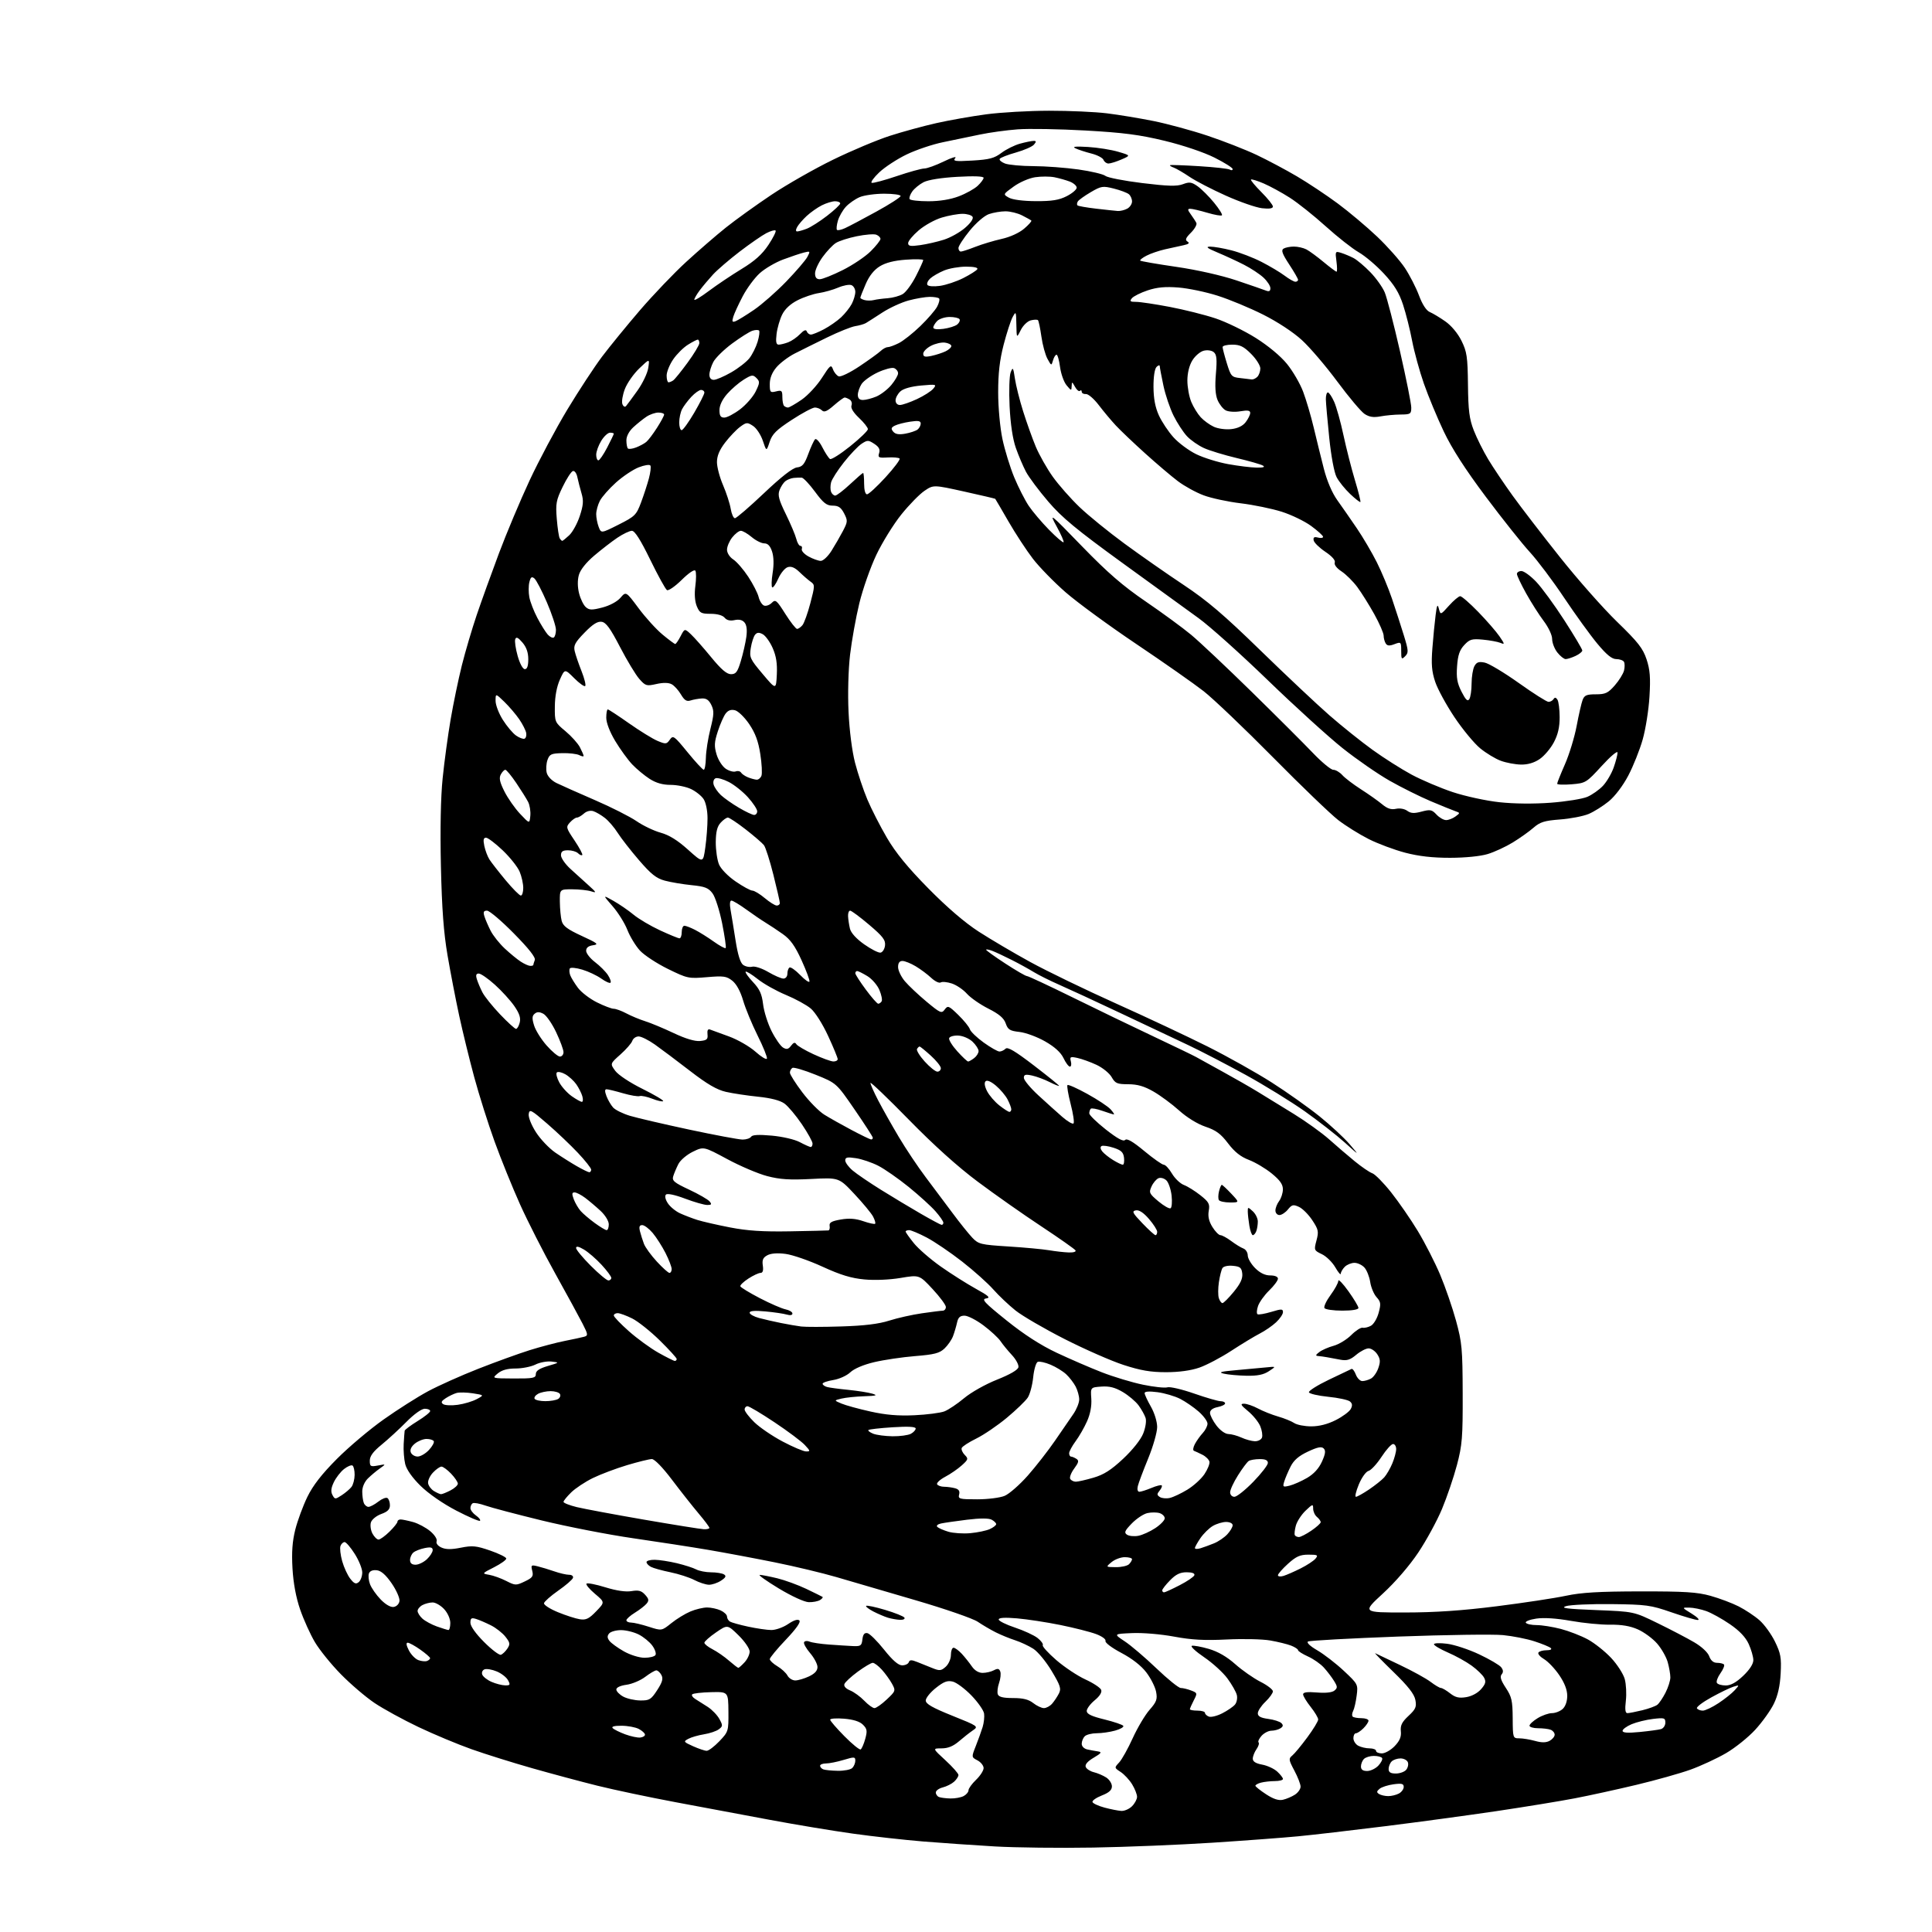 <?xml version="1.0" encoding="UTF-8" standalone="no"?>
<svg 
  version="1.1" 
  xmlns="http://www.w3.org/2000/svg" 
  xmlns:xlink="http://www.w3.org/1999/xlink" 
  xmlns:svg="http://www.w3.org/2000/svg"
  xmlns:rdf="http://www.w3.org/1999/02/22-rdf-syntax-ns#"
  xmlns:cc="http://creativecommons.org/ns#"
  xmlns:dc="http://purl.org/dc/elements/1.1/"
  viewBox="0 0 768 768"
  width="768"
  height="768"
>
<style>svg {background-color: white; }</style>"
<path stroke="none" fill="black" fill-rule="evenodd" d="M434.50,734.44C421.30,734.67 403.75,734.46 395.50,733.99C387.25,733.51 374.43,732.62 367.00,732.02C359.57,731.41 346.98,730.01 339.00,728.89C331.02,727.78 316.18,725.31 306.00,723.41C295.82,721.51 278.95,718.35 268.50,716.39C258.05,714.43 244.10,711.49 237.50,709.85C230.90,708.21 219.20,705.07 211.50,702.88C203.80,700.69 193.00,697.31 187.50,695.36C182.00,693.42 172.49,689.44 166.36,686.53C160.23,683.61 152.36,679.30 148.86,676.95C145.36,674.59 139.35,669.46 135.50,665.53C131.65,661.61 127.01,655.87 125.18,652.78C123.35,649.70 120.72,643.87 119.32,639.83C117.67,635.04 116.61,629.38 116.27,623.50C115.90,617.00 116.21,612.69 117.39,608.00C118.30,604.42 120.46,598.58 122.19,595.02C124.42,590.46 127.90,585.99 133.93,579.93C138.64,575.20 147.00,568.15 152.50,564.26C158.00,560.36 165.92,555.33 170.10,553.08C174.28,550.83 183.30,546.79 190.13,544.11C196.97,541.42 206.15,538.10 210.53,536.72C214.91,535.35 221.20,533.69 224.50,533.04C227.80,532.39 231.28,531.64 232.24,531.37C233.82,530.92 233.77,530.48 231.59,526.19C230.27,523.61 225.39,514.65 220.73,506.27C216.06,497.90 209.77,485.52 206.73,478.77C203.70,472.02 199.13,460.75 196.59,453.73C194.05,446.71 190.42,435.22 188.52,428.21C186.62,421.20 183.93,410.20 182.54,403.78C181.15,397.35 179.07,386.56 177.91,379.80C176.36,370.77 175.66,361.35 175.27,344.35C174.94,329.62 175.19,316.88 175.96,309.35C176.62,302.83 178.05,292.32 179.13,286.00C180.21,279.68 182.22,270.00 183.59,264.50C184.97,259.00 187.63,250.00 189.49,244.50C191.36,239.00 195.33,227.97 198.32,220.00C201.31,212.03 206.80,198.97 210.51,191.00C214.23,183.03 220.98,170.35 225.52,162.82C230.06,155.30 236.27,145.84 239.31,141.79C242.36,137.75 249.17,129.41 254.44,123.27C259.72,117.14 267.96,108.51 272.77,104.11C277.57,99.71 284.65,93.58 288.50,90.50C292.35,87.42 300.51,81.55 306.64,77.45C312.77,73.36 323.79,67.07 331.14,63.49C338.49,59.90 348.67,55.62 353.77,53.98C358.86,52.34 367.19,50.07 372.27,48.93C377.34,47.79 386.23,46.22 392.00,45.45C397.77,44.67 409.04,44.03 417.03,44.02C425.02,44.01 435.37,44.47 440.03,45.05C444.69,45.62 453.00,47.00 458.50,48.10C464.00,49.21 473.68,51.83 480.00,53.94C486.32,56.05 495.10,59.49 499.50,61.57C503.90,63.66 511.14,67.50 515.58,70.12C520.03,72.74 527.32,77.59 531.80,80.91C536.27,84.23 543.31,90.15 547.43,94.06C551.56,97.98 556.50,103.56 558.43,106.46C560.35,109.36 562.89,114.29 564.06,117.42C565.40,121.02 566.98,123.46 568.34,124.03C569.53,124.53 572.30,126.19 574.50,127.73C576.90,129.40 579.48,132.48 580.95,135.44C583.11,139.81 583.41,141.79 583.54,152.93C583.65,163.19 584.08,166.52 585.84,171.06C587.03,174.12 589.61,179.29 591.57,182.56C593.54,185.83 597.90,192.32 601.27,197.00C604.64,201.68 613.12,212.70 620.12,221.50C627.11,230.30 637.32,241.85 642.81,247.17C651.12,255.22 653.07,257.71 654.53,262.08C655.91,266.25 656.15,269.32 655.69,276.92C655.38,282.19 654.16,289.87 652.99,293.98C651.82,298.10 649.25,304.54 647.28,308.29C645.15,312.34 641.99,316.51 639.52,318.54C637.22,320.42 633.61,322.68 631.49,323.57C629.36,324.46 624.27,325.44 620.17,325.75C613.96,326.22 612.20,326.76 609.61,329.02C607.90,330.52 604.19,333.15 601.37,334.88C598.55,336.61 594.05,338.69 591.37,339.50C588.48,340.38 582.42,340.98 576.44,340.99C569.49,341.00 563.96,340.37 558.58,338.96C554.29,337.83 547.77,335.40 544.09,333.55C540.42,331.70 534.95,328.29 531.95,325.98C528.95,323.66 517.27,312.43 506.00,301.02C494.73,289.61 482.34,277.80 478.48,274.77C474.61,271.75 462.56,263.30 451.69,256.00C440.82,248.70 428.16,239.43 423.56,235.41C418.95,231.38 413.12,225.40 410.59,222.11C408.06,218.82 403.70,212.17 400.90,207.32C398.10,202.47 395.73,198.41 395.62,198.29C395.51,198.18 389.94,196.87 383.24,195.39C371.07,192.70 371.07,192.70 367.51,195.10C365.55,196.42 361.41,200.65 358.31,204.50C355.21,208.35 350.74,215.57 348.37,220.54C346.01,225.51 342.95,234.20 341.59,239.84C340.22,245.48 338.57,254.69 337.91,260.30C337.22,266.28 336.97,275.67 337.31,283.00C337.66,290.44 338.71,298.63 339.90,303.23C341.01,307.49 343.20,314.05 344.79,317.82C346.37,321.58 349.88,328.44 352.58,333.06C356.08,339.02 360.83,344.83 369.00,353.12C376.45,360.69 383.51,366.75 389.06,370.34C393.76,373.38 402.99,378.82 409.56,382.42C416.12,386.02 431.40,393.41 443.50,398.85C455.60,404.28 472.02,412.00 480.00,415.99C487.98,419.99 499.45,426.42 505.50,430.28C511.55,434.14 520.10,440.20 524.50,443.74C528.90,447.28 534.29,452.27 536.49,454.84C540.47,459.50 540.47,459.50 534.60,454.20C531.36,451.28 524.24,445.72 518.77,441.83C513.29,437.95 502.66,431.40 495.15,427.27C487.64,423.15 477.45,417.86 472.50,415.52C467.55,413.18 455.40,407.45 445.50,402.77C435.60,398.09 424.57,392.99 421.00,391.43C417.43,389.87 412.92,387.62 410.99,386.44C409.05,385.25 405.09,383.06 402.17,381.59C399.26,380.11 395.78,378.49 394.44,377.98C393.10,377.47 392.00,377.27 392.00,377.54C392.00,377.82 395.43,380.28 399.63,383.02C403.82,385.76 407.69,388.00 408.21,388.00C408.74,388.00 416.89,391.81 426.34,396.46C435.78,401.11 450.25,408.10 458.50,411.99C466.75,415.88 474.40,419.57 475.49,420.19C476.59,420.81 481.32,423.42 485.99,425.99C490.67,428.56 496.98,432.17 500.00,434.02C503.02,435.86 509.46,439.82 514.31,442.81C519.15,445.80 525.45,450.33 528.31,452.87C531.16,455.42 535.75,459.35 538.51,461.61C541.26,463.86 544.41,466.02 545.51,466.39C546.60,466.76 549.98,470.18 553.00,473.99C556.02,477.80 560.81,484.73 563.63,489.40C566.45,494.07 570.42,501.85 572.47,506.69C574.51,511.54 577.36,519.77 578.79,525.00C581.16,533.67 581.39,536.20 581.44,554.00C581.49,571.39 581.25,574.46 579.15,582.39C577.86,587.27 575.18,595.14 573.21,599.86C571.23,604.58 566.99,612.37 563.78,617.17C560.29,622.39 554.66,628.92 549.74,633.44C541.52,641.00 541.52,641.00 558.51,640.99C570.54,640.98 581.19,640.25 595.00,638.51C605.73,637.16 618.10,635.28 622.50,634.34C628.60,633.04 635.60,632.63 652.00,632.60C669.66,632.58 674.65,632.89 679.93,634.36C683.46,635.34 688.51,637.24 691.14,638.57C693.77,639.91 697.50,642.38 699.42,644.07C701.35,645.76 704.11,649.57 705.57,652.55C707.86,657.24 708.17,658.94 707.84,665.24C707.58,670.20 706.72,674.02 705.12,677.29C703.84,679.92 700.53,684.55 697.76,687.57C695.00,690.59 689.76,694.79 686.12,696.91C682.48,699.03 676.12,701.97 672.00,703.46C667.88,704.94 658.20,707.66 650.50,709.50C642.80,711.34 631.77,713.76 626.00,714.86C620.23,715.97 606.27,718.25 595.00,719.93C583.73,721.60 563.70,724.32 550.50,725.96C537.30,727.61 521.77,729.41 516.00,729.96C510.23,730.52 494.93,731.66 482.00,732.50C469.07,733.34 447.70,734.22 434.50,734.44zM445.75,719.87C446.99,719.94 448.90,719.10 450.00,718.00C451.10,716.90 452.00,715.21 452.00,714.25C451.99,713.29 451.12,711.06 450.04,709.30C448.97,707.55 446.93,705.35 445.51,704.41C442.93,702.72 442.92,702.71 444.88,700.61C445.96,699.45 448.39,695.11 450.27,690.96C452.16,686.81 455.17,681.74 456.96,679.70C459.76,676.51 460.13,675.49 459.57,672.52C459.21,670.61 457.47,667.15 455.70,664.83C453.65,662.13 450.04,659.32 445.75,657.05C441.96,655.05 439.21,652.98 439.45,652.31C439.70,651.64 438.08,650.45 435.69,649.56C433.39,648.70 427.00,647.08 421.50,645.96C416.00,644.85 408.24,643.66 404.25,643.32C399.40,642.91 397.00,643.06 397.00,643.77C397.00,644.36 399.90,645.80 403.45,646.98C406.99,648.16 411.05,650.03 412.46,651.14C413.87,652.25 414.79,653.53 414.51,653.98C414.23,654.43 416.65,657.10 419.89,659.91C423.14,662.72 428.34,666.18 431.47,667.61C434.59,669.04 437.41,670.90 437.73,671.75C438.11,672.72 437.16,674.24 435.15,675.89C433.41,677.33 431.99,679.24 431.99,680.14C432.00,681.34 433.88,682.25 439.01,683.50C442.86,684.45 446.25,685.60 446.53,686.06C446.82,686.52 445.35,687.36 443.28,687.94C441.20,688.52 437.90,688.99 435.95,688.99C434.00,689.00 431.86,689.54 431.20,690.20C430.54,690.86 430.00,692.20 430.00,693.18C430.00,694.22 430.94,695.16 432.25,695.44C433.49,695.71 435.39,696.06 436.49,696.22C438.11,696.47 437.80,696.92 434.75,698.72C432.34,700.14 431.23,701.43 431.59,702.37C431.89,703.17 433.35,704.12 434.82,704.48C436.30,704.84 438.51,705.79 439.75,706.59C440.99,707.39 442.00,708.97 442.00,710.10C442.00,711.58 440.86,712.61 437.97,713.74C435.76,714.61 434.09,715.78 434.28,716.34C434.47,716.90 436.62,717.89 439.06,718.55C441.50,719.20 444.51,719.80 445.75,719.87zM510.00,715.43C511.38,715.12 513.51,714.21 514.75,713.41C515.99,712.61 517.00,711.17 517.00,710.22C517.00,709.26 515.89,706.39 514.53,703.84C512.26,699.57 512.19,699.09 513.70,697.85C514.61,697.11 517.29,693.86 519.67,690.64C522.05,687.42 524.00,684.22 524.00,683.53C524.00,682.84 522.65,680.58 521.00,678.50C519.35,676.42 518.00,674.19 518.00,673.53C518.00,672.69 519.65,672.47 523.50,672.79C526.98,673.08 529.53,672.80 530.46,672.03C531.74,670.97 531.72,670.48 530.28,668.16C529.38,666.70 527.56,664.32 526.24,662.87C524.93,661.42 522.09,659.44 519.93,658.47C517.77,657.49 516.00,656.37 516.00,655.97C516.00,655.57 514.76,654.76 513.25,654.16C511.74,653.57 508.01,652.65 504.96,652.12C501.91,651.58 494.13,651.40 487.67,651.72C478.80,652.16 473.67,651.88 466.71,650.58C461.50,649.61 454.27,649.00 450.06,649.18C442.63,649.50 442.63,649.50 447.06,652.43C449.50,654.03 455.18,658.87 459.68,663.18C464.17,667.48 468.53,671.00 469.36,671.00C470.19,671.00 472.04,671.44 473.47,671.99C475.99,672.95 476.02,673.06 474.53,675.94C473.69,677.57 473.00,679.15 473.00,679.45C473.00,679.75 474.35,680.00 476.00,680.00C477.65,680.00 479.00,680.40 479.00,680.89C479.00,681.38 479.70,682.06 480.56,682.38C481.41,682.71 483.81,682.12 485.87,681.06C487.94,680.01 490.22,678.44 490.93,677.59C491.64,676.73 491.97,675.01 491.65,673.76C491.34,672.52 489.66,669.57 487.92,667.21C486.19,664.85 482.02,661.05 478.67,658.78C475.32,656.50 473.12,654.46 473.77,654.24C474.42,654.03 477.44,654.57 480.48,655.45C484.15,656.52 487.68,658.55 491.03,661.53C493.80,663.99 498.30,667.13 501.03,668.52C503.77,669.90 506.00,671.62 506.00,672.33C506.00,673.04 504.65,674.92 503.00,676.50C501.35,678.08 500.00,680.13 500.00,681.06C500.00,682.27 501.15,682.89 504.12,683.29C506.39,683.59 508.75,684.35 509.36,684.96C510.19,685.79 510.09,686.33 508.99,687.03C508.17,687.55 506.56,687.98 505.40,687.98C504.25,687.99 502.49,688.90 501.49,690.01C500.50,691.11 499.96,692.29 500.30,692.64C500.65,692.98 500.27,694.20 499.46,695.35C498.66,696.50 498.00,698.19 498.00,699.11C498.00,700.25 499.19,701.00 501.75,701.47C503.81,701.85 506.51,703.10 507.75,704.26C508.99,705.41 510.00,706.72 510.00,707.17C510.00,707.63 508.54,708.01 506.75,708.01C504.96,708.02 502.49,708.30 501.25,708.63C500.01,708.96 499.02,709.52 499.04,709.87C499.06,710.21 500.98,711.74 503.29,713.25C506.21,715.16 508.27,715.83 510.00,715.43zM377.82,714.92C379.64,714.96 382.00,714.53 383.07,713.96C384.13,713.40 385.00,712.35 385.00,711.65C385.00,710.95 386.35,709.08 388.00,707.50C389.65,705.92 391.00,703.82 391.00,702.84C391.00,701.87 389.91,700.49 388.57,699.78C386.14,698.50 386.14,698.50 387.92,694.00C388.90,691.52 390.11,688.15 390.62,686.50C391.12,684.85 391.38,682.45 391.19,681.16C391.00,679.88 388.74,676.65 386.17,673.99C383.60,671.33 380.27,668.85 378.77,668.47C376.61,667.94 375.21,668.45 372.02,670.98C369.81,672.73 368.00,674.98 368.00,675.97C368.00,677.33 370.61,678.83 378.54,682.02C388.81,686.14 389.02,686.29 386.79,687.81C385.53,688.66 383.02,690.63 381.22,692.18C378.92,694.15 376.84,695.00 374.30,695.00C370.66,695.00 370.66,695.00 375.83,699.75C378.67,702.37 381.00,705.00 381.00,705.60C381.00,706.20 380.21,707.40 379.25,708.27C378.29,709.13 376.26,710.15 374.75,710.53C373.24,710.91 372.00,711.81 372.00,712.53C372.00,713.24 372.56,714.06 373.25,714.34C373.94,714.62 375.99,714.88 377.82,714.92zM551.82,713.98C553.09,713.99 555.00,713.53 556.07,712.96C557.13,712.40 558.00,711.21 558.00,710.33C558.00,709.05 557.22,708.84 553.96,709.28C551.74,709.58 549.24,710.38 548.41,711.07C547.20,712.08 547.16,712.49 548.20,713.15C548.92,713.60 550.54,713.98 551.82,713.98zM554.88,705.00C556.46,705.00 558.31,704.33 558.99,703.51C559.67,702.69 559.96,701.34 559.64,700.51C559.32,699.68 558.01,699.00 556.73,699.00C555.45,699.00 553.86,699.54 553.20,700.20C552.54,700.86 552.00,702.21 552.00,703.20C552.00,704.52 552.77,705.00 554.88,705.00zM333.05,703.92C335.55,703.96 338.14,703.46 338.80,702.80C339.46,702.14 340.00,700.83 340.00,699.90C340.00,698.34 339.61,698.31 335.34,699.60C332.78,700.37 329.63,701.00 328.34,701.00C327.05,701.00 326.00,701.41 326.00,701.92C326.00,702.42 326.56,703.06 327.25,703.34C327.94,703.62 330.55,703.88 333.05,703.92zM543.46,704.00C544.81,704.00 546.82,703.03 547.93,701.85C549.03,700.67 549.69,699.32 549.41,698.85C549.12,698.38 547.65,698.00 546.14,698.00C544.63,698.00 542.86,698.54 542.20,699.20C541.54,699.86 541.00,701.21 541.00,702.20C541.00,703.45 541.76,704.00 543.46,704.00zM549.31,697.00C550.59,697.00 552.87,695.70 554.40,694.11C556.42,692.00 557.09,690.40 556.86,688.22C556.61,685.89 557.29,684.53 559.89,682.10C562.77,679.42 563.16,678.51 562.63,675.73C562.19,673.42 559.72,670.26 553.93,664.64C549.48,660.32 546.21,656.96 546.67,657.18C547.13,657.40 551.55,659.51 556.49,661.86C561.44,664.21 566.92,667.23 568.67,668.56C570.43,669.90 572.29,671.00 572.80,671.00C573.31,671.00 574.94,671.95 576.43,673.12C578.51,674.76 579.96,675.11 582.81,674.65C585.01,674.30 587.41,673.02 588.75,671.47C590.55,669.40 590.79,668.48 589.95,666.91C589.37,665.82 587.14,663.67 585.00,662.12C582.86,660.56 578.61,658.21 575.57,656.90C572.53,655.58 570.03,654.10 570.02,653.62C570.01,653.14 572.36,653.05 575.25,653.42C578.14,653.79 583.88,655.68 588.00,657.63C592.12,659.57 596.05,661.88 596.73,662.75C597.60,663.87 597.66,664.71 596.92,665.60C596.16,666.51 596.62,667.97 598.57,670.93C600.92,674.47 601.27,676.03 601.32,683.00C601.37,690.91 601.40,691.00 603.93,691.01C605.35,691.01 608.18,691.48 610.24,692.05C612.86,692.78 614.57,692.76 615.99,692.01C617.09,691.41 618.00,690.32 618.00,689.57C618.00,688.82 617.29,687.94 616.42,687.61C615.55,687.27 613.30,687.00 611.42,687.00C609.54,687.00 608.00,686.54 608.00,685.99C608.00,685.43 609.46,684.08 611.25,682.99C613.04,681.90 615.59,681.01 616.92,681.00C618.25,681.00 620.17,680.26 621.17,679.35C622.29,678.33 623.00,676.31 623.00,674.12C623.00,671.74 621.93,668.97 619.82,665.88C618.07,663.31 615.36,660.46 613.80,659.54C612.24,658.62 611.22,657.45 611.54,656.93C611.86,656.42 613.31,656.00 614.76,656.00C616.33,656.00 617.01,655.64 616.45,655.12C615.93,654.64 613.02,653.44 610.00,652.46C606.98,651.47 601.35,650.36 597.50,649.98C593.65,649.60 574.88,649.86 555.78,650.56C536.69,651.27 520.56,652.15 519.95,652.53C519.28,652.95 520.78,654.37 523.66,656.04C526.32,657.59 531.06,661.25 534.19,664.18C539.79,669.43 539.87,669.57 539.30,674.00C538.99,676.48 538.36,679.23 537.90,680.12C537.44,681.01 537.35,682.02 537.70,682.37C538.05,682.72 539.61,683.00 541.17,683.00C542.73,683.00 544.00,683.45 544.00,684.00C544.00,684.55 543.10,685.90 542.00,687.00C540.90,688.10 539.55,689.00 539.00,689.00C538.45,689.00 538.00,689.88 538.00,690.96C538.00,692.05 538.87,693.40 539.93,693.96C541.00,694.53 543.02,695.00 544.43,695.00C545.85,695.00 547.00,695.45 547.00,696.00C547.00,696.55 548.04,697.00 549.31,697.00zM280.90,695.97C281.68,695.99 283.95,694.27 285.97,692.16C289.56,688.38 289.62,688.17 289.56,680.41C289.50,672.50 289.50,672.50 282.67,672.66C278.92,672.75 275.54,673.14 275.17,673.53C274.80,673.92 275.34,674.74 276.37,675.37C277.40,675.99 279.64,677.41 281.34,678.52C283.05,679.63 285.14,681.80 285.97,683.33C287.37,685.88 287.35,686.22 285.73,687.43C284.76,688.16 282.11,689.05 279.85,689.41C277.60,689.77 274.79,690.58 273.62,691.21C271.60,692.29 271.70,692.44 275.50,694.15C277.70,695.14 280.13,695.96 280.90,695.97zM342.13,695.42C342.57,695.15 343.39,693.26 343.95,691.23C344.82,688.06 344.69,687.25 343.04,685.60C341.77,684.32 339.25,683.52 335.56,683.21C332.50,682.96 330.00,683.13 330.00,683.60C330.00,684.06 332.55,687.02 335.67,690.17C338.79,693.33 341.70,695.69 342.13,695.42zM254.50,690.70C255.60,690.59 256.45,690.05 256.39,689.50C256.33,688.95 255.20,687.94 253.89,687.26C252.57,686.59 249.50,686.02 247.05,686.01C244.16,686.01 242.94,686.34 243.57,686.97C244.11,687.51 246.34,688.61 248.52,689.42C250.71,690.23 253.40,690.81 254.50,690.70zM651.75,688.50C655.46,688.14 659.29,687.62 660.25,687.35C661.21,687.08 662.00,685.93 662.00,684.79C662.00,682.90 661.58,682.77 657.11,683.30C654.42,683.62 650.60,684.56 648.61,685.39C646.63,686.22 645.00,687.41 645.00,688.03C645.00,688.82 647.01,688.96 651.75,688.50zM646.92,681.00C647.58,681.00 650.23,680.49 652.81,679.86C655.39,679.23 658.10,678.24 658.82,677.67C659.55,677.10 661.01,674.93 662.07,672.86C663.13,670.78 664.00,668.05 663.99,666.79C663.99,665.53 663.52,662.80 662.94,660.72C662.36,658.65 660.45,655.31 658.70,653.31C656.94,651.30 653.51,648.79 651.07,647.71C648.03,646.36 644.59,645.78 640.07,645.84C636.46,645.89 629.43,645.21 624.46,644.32C618.71,643.30 613.69,642.97 610.69,643.42C608.09,643.81 606.22,644.55 606.54,645.06C606.86,645.58 608.80,646.00 610.85,646.00C612.90,646.00 617.23,646.69 620.47,647.53C623.70,648.38 628.53,650.25 631.20,651.70C633.87,653.16 638.02,656.46 640.44,659.04C642.86,661.62 645.29,665.41 645.86,667.45C646.42,669.50 646.62,673.38 646.30,676.08C645.89,679.56 646.07,681.00 646.92,681.00zM676.89,680.00C677.86,680.00 680.68,678.66 683.15,677.02C685.63,675.38 688.52,673.07 689.58,671.89C691.50,669.74 691.50,669.74 689.04,670.50C687.69,670.92 683.75,672.82 680.29,674.73C676.83,676.63 674.25,678.59 674.56,679.09C674.87,679.59 675.91,680.00 676.89,680.00zM347.62,679.00C348.30,679.00 350.49,677.46 352.49,675.57C356.04,672.23 356.09,672.07 354.59,669.32C353.74,667.77 351.93,665.26 350.57,663.75C349.21,662.24 347.57,661.00 346.93,661.00C346.29,661.00 343.62,662.58 340.99,664.51C338.36,666.44 335.97,668.65 335.67,669.42C335.34,670.29 336.19,671.25 337.95,671.98C339.50,672.62 342.03,674.46 343.57,676.07C345.11,677.68 346.93,679.00 347.62,679.00zM414.98,679.00C415.92,679.00 417.38,678.21 418.22,677.25C419.06,676.29 420.27,674.48 420.91,673.24C421.92,671.28 421.55,670.09 418.05,664.24C415.83,660.53 412.55,656.56 410.76,655.41C408.97,654.26 405.70,652.73 403.50,652.02C401.30,651.31 397.84,649.89 395.81,648.87C393.78,647.85 390.56,645.96 388.66,644.67C386.75,643.38 375.66,639.54 363.85,636.09C352.11,632.66 338.00,628.54 332.50,626.92C327.00,625.31 315.98,622.67 308.00,621.06C300.02,619.45 288.10,617.21 281.50,616.09C274.90,614.97 261.46,612.89 251.63,611.47C241.79,610.05 225.50,606.87 215.42,604.42C205.34,601.96 195.23,599.29 192.94,598.48C190.66,597.67 188.38,597.26 187.89,597.57C187.40,597.87 187.00,598.74 187.00,599.50C187.00,600.26 187.99,601.58 189.19,602.42C190.39,603.26 191.12,604.21 190.81,604.53C190.49,604.84 186.25,603.02 181.37,600.48C176.11,597.75 170.35,593.76 167.22,590.69C163.90,587.43 161.63,584.22 161.08,582.01C160.61,580.08 160.33,576.48 160.47,574.00C160.61,571.52 160.79,569.16 160.86,568.74C160.94,568.32 163.25,566.60 166.00,564.90C168.75,563.21 171.00,561.42 171.00,560.91C171.00,560.41 170.03,560.00 168.85,560.00C167.58,560.00 164.58,562.15 161.52,565.25C158.67,568.14 154.23,572.21 151.67,574.30C148.34,577.01 147.00,578.83 147.00,580.63C147.00,582.94 147.28,583.11 150.25,582.56C153.50,581.95 153.50,581.95 151.00,583.73C149.62,584.70 147.49,586.49 146.25,587.70C144.92,589.01 144.00,591.12 144.00,592.87C144.00,594.50 144.27,596.55 144.61,597.42C144.94,598.29 145.78,599.00 146.47,599.00C147.16,599.00 148.91,598.07 150.36,596.94C151.80,595.80 153.44,595.15 153.99,595.49C154.55,595.84 155.00,597.13 155.00,598.36C155.00,600.00 154.09,600.93 151.55,601.84C149.65,602.53 147.81,604.02 147.45,605.16C147.09,606.31 147.36,608.31 148.06,609.62C148.76,610.93 149.85,612.00 150.48,612.00C151.11,612.00 153.06,610.60 154.81,608.88C156.56,607.17 158.00,605.37 158.00,604.88C158.00,604.40 158.56,604.00 159.25,604.01C159.94,604.01 162.17,604.48 164.22,605.04C166.26,605.61 169.33,607.25 171.02,608.67C172.78,610.15 173.88,611.87 173.57,612.67C173.25,613.50 174.02,614.51 175.48,615.17C177.23,615.97 179.41,615.99 183.21,615.23C187.79,614.32 189.34,614.47 194.83,616.37C198.31,617.57 201.20,618.99 201.25,619.53C201.30,620.06 199.13,621.62 196.42,623.00C191.50,625.50 191.50,625.50 194.50,626.02C196.15,626.31 199.19,627.40 201.25,628.46C204.83,630.29 205.16,630.29 208.60,628.65C211.69,627.18 212.11,626.58 211.58,624.44C211.00,622.13 211.15,622.00 213.72,622.63C215.25,623.00 218.24,623.91 220.38,624.65C222.51,625.39 225.13,626.00 226.21,626.00C227.33,626.00 227.99,626.54 227.76,627.25C227.53,627.94 224.91,630.21 221.92,632.29C218.94,634.38 216.39,636.63 216.25,637.29C216.11,637.96 218.58,639.56 221.75,640.86C224.91,642.16 228.85,643.43 230.50,643.68C232.95,644.06 234.14,643.49 236.99,640.52C240.48,636.91 240.48,636.91 236.49,633.55C234.30,631.70 232.79,629.89 233.15,629.52C233.51,629.16 236.89,629.81 240.65,630.98C245.10,632.35 248.75,632.88 251.05,632.49C253.84,632.02 254.99,632.33 256.43,633.93C257.94,635.59 258.05,636.24 257.03,637.47C256.34,638.30 254.25,639.92 252.39,641.07C250.52,642.22 249.00,643.58 249.00,644.08C249.00,644.59 249.85,645.00 250.89,645.00C251.92,645.00 255.08,645.75 257.90,646.66C263.03,648.31 263.03,648.31 266.86,645.24C268.96,643.54 272.39,641.45 274.47,640.58C276.54,639.71 279.52,639.00 281.08,639.00C282.63,639.00 285.05,639.52 286.45,640.16C287.85,640.80 289.00,641.90 289.00,642.60C289.00,643.31 289.52,644.20 290.16,644.60C290.80,644.99 294.06,645.90 297.41,646.62C300.76,647.34 304.90,647.95 306.61,647.96C308.32,647.98 311.31,646.92 313.26,645.60C315.55,644.05 317.14,643.54 317.77,644.17C318.39,644.79 316.48,647.50 312.37,651.82C308.87,655.49 306.00,658.97 306.00,659.53C306.00,660.10 307.35,661.36 308.99,662.34C310.64,663.31 312.45,664.98 313.03,666.05C313.60,667.12 315.00,668.00 316.13,668.00C317.27,668.00 319.73,667.27 321.60,666.39C323.93,665.28 324.99,664.10 324.96,662.64C324.94,661.46 323.61,658.96 322.00,657.09C320.40,655.21 319.33,653.27 319.64,652.77C319.95,652.27 320.94,652.18 321.85,652.58C322.76,652.97 326.20,653.49 329.50,653.73C332.80,653.97 337.07,654.25 339.00,654.34C342.14,654.48 342.53,654.21 342.82,651.69C343.05,649.70 343.63,648.97 344.81,649.20C345.72,649.38 348.70,652.33 351.43,655.76C354.84,660.04 357.10,662.00 358.62,662.00C359.84,662.00 361.03,661.44 361.26,660.75C361.59,659.78 362.33,659.75 364.59,660.66C366.19,661.29 368.94,662.39 370.70,663.11C373.52,664.25 374.14,664.18 375.95,662.55C377.10,661.50 378.00,659.44 378.00,657.85C378.00,656.28 378.47,655.00 379.05,655.00C379.62,655.00 381.08,656.07 382.30,657.38C383.51,658.69 385.31,660.94 386.30,662.38C387.43,664.04 389.02,665.00 390.61,665.00C392.00,665.00 394.01,664.53 395.08,663.96C396.59,663.15 397.16,663.26 397.62,664.44C397.94,665.29 397.73,667.34 397.14,669.02C396.56,670.69 396.34,672.72 396.65,673.53C397.05,674.58 398.79,675.00 402.70,675.00C406.67,675.00 408.89,675.55 410.73,677.00C412.13,678.10 414.04,679.00 414.98,679.00zM254.53,675.96C258.17,676.00 258.81,675.60 261.24,671.86C263.31,668.67 263.69,667.30 262.93,665.86C262.38,664.84 261.47,664.00 260.90,664.00C260.33,664.00 258.34,665.17 256.47,666.59C254.60,668.01 251.26,669.42 249.04,669.72C246.61,670.05 245.00,670.79 245.00,671.60C245.00,672.33 246.24,673.61 247.75,674.43C249.26,675.25 252.31,675.94 254.53,675.96zM200.79,669.96C202.79,670.00 202.94,669.75 201.95,667.92C201.34,666.77 199.33,665.20 197.48,664.43C195.63,663.65 193.44,663.28 192.62,663.59C191.77,663.92 191.38,664.83 191.71,665.69C192.04,666.53 193.69,667.83 195.40,668.57C197.10,669.31 199.53,669.94 200.79,669.96zM686.02,670.00C688.01,670.00 690.18,668.80 692.96,666.15C695.52,663.71 696.99,661.43 696.98,659.90C696.97,658.58 696.13,655.70 695.13,653.50C693.90,650.81 691.46,648.24 687.66,645.64C684.56,643.51 680.33,641.17 678.26,640.43C676.19,639.69 673.15,639.07 671.50,639.05C668.50,639.01 668.50,639.01 672.50,641.47C674.70,642.83 675.78,643.95 674.91,643.97C674.04,643.99 669.31,642.61 664.41,640.91C656.13,638.04 654.45,637.82 640.50,637.66C632.25,637.57 624.15,637.94 622.50,638.47C620.16,639.23 622.78,639.58 634.50,640.03C649.50,640.62 649.50,640.62 659.00,645.27C664.23,647.82 670.75,651.23 673.50,652.85C676.44,654.57 678.89,656.86 679.44,658.39C680.06,660.10 681.13,661.00 682.53,661.00C683.70,661.00 684.95,661.29 685.30,661.64C685.65,661.99 685.03,663.56 683.91,665.13C682.79,666.70 682.15,668.44 682.50,668.99C682.84,669.55 684.42,670.00 686.02,670.00zM293.50,663.00C293.73,663.00 294.84,662.02 295.96,660.81C297.08,659.61 298.00,657.68 298.00,656.52C298.00,655.35 296.04,652.49 293.60,650.09C289.19,645.77 289.19,645.77 284.60,648.93C282.07,650.67 280.00,652.51 280.00,653.02C280.00,653.53 281.46,654.70 283.25,655.61C285.04,656.53 287.98,658.56 289.78,660.14C291.59,661.71 293.26,663.00 293.50,663.00zM169.75,660.26C170.44,660.00 170.99,659.50 170.98,659.14C170.97,658.79 169.21,657.26 167.07,655.75C164.93,654.24 162.68,653.00 162.06,653.00C161.34,653.00 161.51,654.08 162.53,656.05C163.39,657.73 165.09,659.47 166.30,659.92C167.51,660.37 169.06,660.52 169.75,660.26zM256.19,658.99C258.22,658.99 260.19,658.51 260.56,657.90C260.94,657.30 260.37,655.61 259.30,654.15C258.23,652.69 255.81,650.71 253.93,649.75C252.04,648.79 248.87,648.00 246.87,648.00C244.88,648.00 242.75,648.60 242.14,649.33C241.33,650.31 241.36,651.09 242.27,652.28C242.95,653.17 245.53,655.04 248.00,656.44C250.54,657.87 254.11,658.98 256.19,658.99zM199.11,657.80C199.78,657.57 200.94,656.47 201.68,655.35C202.86,653.57 202.77,652.97 200.92,650.63C199.76,649.15 197.17,647.11 195.16,646.10C193.14,645.09 190.49,643.94 189.25,643.56C187.38,642.98 187.00,643.24 187.00,645.08C187.00,646.44 189.12,649.43 192.45,652.75C195.44,655.75 198.44,658.02 199.11,657.80zM178.25,647.96C178.66,647.98 179.00,646.72 179.00,645.15C179.00,643.50 177.96,641.17 176.55,639.65C175.20,638.19 173.14,637.00 171.98,637.00C170.82,637.00 169.00,637.47 167.93,638.04C166.87,638.60 166.00,639.66 166.00,640.38C166.00,641.10 166.87,642.48 167.93,643.44C169.00,644.40 171.58,645.80 173.68,646.55C175.78,647.30 177.84,647.93 178.25,647.96zM357.81,643.91C356.54,643.87 354.37,643.48 352.99,643.07C351.61,642.65 348.99,641.53 347.15,640.58C345.32,639.63 344.04,638.63 344.31,638.36C344.58,638.08 347.98,638.80 351.86,639.96C355.74,641.12 359.19,642.50 359.52,643.03C359.85,643.56 359.08,643.96 357.81,643.91zM156.48,638.79C157.64,638.62 158.63,637.61 158.80,636.43C158.96,635.29 157.57,632.14 155.71,629.43C153.39,626.06 151.52,624.40 149.79,624.20C148.20,624.01 147.03,624.48 146.66,625.45C146.33,626.31 146.52,628.25 147.09,629.76C147.66,631.27 149.55,633.98 151.30,635.79C153.23,637.80 155.25,638.97 156.48,638.79zM321.50,636.89C319.75,636.84 314.77,634.56 309.54,631.41C304.62,628.43 301.24,626.02 302.04,626.04C302.84,626.06 305.98,626.67 309.00,627.40C312.02,628.14 317.20,630.03 320.50,631.60C323.80,633.18 326.71,634.62 326.97,634.79C327.23,634.97 326.78,635.53 325.97,636.04C325.16,636.55 323.15,636.93 321.50,636.89zM462.75,632.98C463.16,632.97 465.95,631.69 468.94,630.14C471.94,628.60 474.56,626.81 474.78,626.17C475.02,625.43 473.90,625.00 471.70,625.00C469.12,625.00 467.44,625.82 465.12,628.19C463.40,629.94 462.00,631.74 462.00,632.19C462.00,632.64 462.34,632.99 462.75,632.98zM142.60,628.92C143.37,628.28 144.00,626.55 144.00,625.07C144.00,623.60 142.66,620.28 141.02,617.70C139.38,615.11 137.57,613.00 136.99,613.00C136.41,613.00 135.67,613.69 135.35,614.53C135.02,615.38 135.33,618.10 136.02,620.58C136.72,623.06 138.17,626.22 139.25,627.58C140.79,629.55 141.50,629.83 142.60,628.92zM281.79,629.96C280.53,629.93 277.93,629.08 276.00,628.07C274.07,627.06 269.80,625.68 266.50,625.00C263.20,624.33 259.71,623.36 258.75,622.85C257.79,622.35 257.00,621.50 257.00,620.96C257.00,620.43 258.46,620.02 260.25,620.04C262.04,620.06 266.01,620.67 269.07,621.40C272.13,622.14 275.59,623.24 276.75,623.87C277.92,624.49 280.59,625.01 282.68,625.02C284.78,625.02 287.09,625.40 287.81,625.86C288.80,626.49 288.50,627.10 286.59,628.35C285.21,629.26 283.04,629.98 281.79,629.96zM510.25,626.44C511.49,626.05 514.55,624.71 517.06,623.45C519.57,622.19 522.21,620.45 522.94,619.58C524.09,618.18 523.76,618.00 520.13,618.00C516.80,618.00 515.24,618.69 512.00,621.62C509.80,623.61 508.00,625.66 508.00,626.18C508.00,626.71 509.01,626.82 510.25,626.44zM443.55,622.97C445.78,622.99 448.14,622.46 448.80,621.80C449.46,621.14 450.00,620.24 450.00,619.80C450.00,619.36 448.70,619.00 447.11,619.00C445.52,619.00 443.16,619.89 441.86,620.97C439.50,622.93 439.50,622.93 443.55,622.97zM165.19,622.00C166.39,622.00 168.41,621.02 169.69,619.83C170.96,618.63 172.00,617.00 172.00,616.20C172.00,615.11 171.23,614.90 168.85,615.38C167.11,615.73 165.09,616.51 164.35,617.13C163.61,617.74 163.00,619.09 163.00,620.12C163.00,621.39 163.71,622.00 165.19,622.00zM477.25,615.45C478.49,615.07 480.90,614.19 482.61,613.49C484.32,612.79 486.68,611.19 487.86,609.92C489.04,608.66 490.00,607.03 490.00,606.31C490.00,605.57 488.88,605.00 487.40,605.00C485.98,605.00 483.59,605.72 482.11,606.59C480.62,607.47 478.42,609.64 477.20,611.41C475.99,613.18 475.00,614.96 475.00,615.38C475.00,615.79 476.01,615.83 477.25,615.45zM452.48,610.51C454.12,610.20 457.16,608.83 459.23,607.46C461.31,606.09 463.00,604.33 463.00,603.55C463.00,602.77 462.09,601.85 460.98,601.49C459.87,601.14 457.68,601.13 456.13,601.47C454.57,601.81 451.78,603.67 449.91,605.59C447.08,608.51 446.77,609.25 448.01,610.07C448.83,610.61 450.84,610.81 452.48,610.51zM516.33,611.00C516.99,611.00 519.22,609.86 521.27,608.46C523.32,607.07 525.00,605.55 525.00,605.09C525.00,604.62 524.33,603.68 523.50,603.00C522.67,602.32 522.00,600.83 522.00,599.69C522.00,597.79 521.76,597.85 518.97,600.53C517.31,602.12 515.58,604.79 515.12,606.46C514.67,608.13 514.48,609.84 514.71,610.25C514.93,610.66 515.66,611.00 516.33,611.00zM385.71,609.46C388.58,609.20 392.07,608.47 393.46,607.84C394.86,607.20 396.00,606.32 396.00,605.87C396.00,605.43 395.19,604.63 394.19,604.10C393.03,603.48 389.56,603.48 384.44,604.11C380.07,604.65 375.42,605.32 374.11,605.60C372.73,605.89 372.09,606.48 372.61,606.98C373.10,607.45 375.07,608.31 377.00,608.89C378.93,609.46 382.85,609.72 385.71,609.46zM279.75,607.89C280.99,607.95 282.00,607.71 282.00,607.36C282.00,607.00 280.06,604.42 277.69,601.61C275.32,598.80 270.57,592.79 267.14,588.25C263.44,583.34 260.19,580.00 259.13,580.00C258.15,580.00 253.72,581.09 249.29,582.41C244.86,583.74 238.73,586.05 235.66,587.55C232.60,589.05 228.72,591.62 227.05,593.26C225.37,594.90 224.00,596.59 224.00,597.02C224.00,597.45 226.36,598.38 229.25,599.09C232.14,599.79 244.18,602.04 256.00,604.08C267.82,606.12 278.51,607.83 279.75,607.89zM135.82,594.39C137.29,593.43 139.05,591.94 139.72,591.08C140.39,590.21 140.95,588.06 140.97,586.31C140.99,584.55 140.60,582.87 140.12,582.57C139.63,582.27 138.12,582.90 136.76,583.97C135.40,585.04 133.58,587.38 132.72,589.16C131.59,591.50 131.43,592.93 132.15,594.27C133.10,596.06 133.26,596.06 135.82,594.39zM388.42,596.00C392.65,596.00 397.54,595.39 399.36,594.62C401.17,593.87 405.30,590.25 408.55,586.58C411.79,582.91 416.66,576.66 419.38,572.70C422.09,568.74 425.37,563.97 426.66,562.11C427.95,560.25 429.00,557.64 429.00,556.31C429.00,554.99 428.37,552.69 427.60,551.20C426.82,549.72 425.13,547.51 423.83,546.30C422.53,545.09 419.74,543.37 417.62,542.49C415.50,541.60 413.21,541.09 412.53,541.35C411.85,541.61 411.03,544.37 410.71,547.49C410.39,550.61 409.42,554.24 408.55,555.57C407.67,556.90 403.93,560.51 400.23,563.59C396.53,566.67 391.06,570.39 388.08,571.85C385.10,573.31 382.49,575.01 382.28,575.63C382.08,576.26 382.63,577.49 383.52,578.38C385.00,579.86 384.90,580.19 382.31,582.52C380.77,583.91 377.80,585.96 375.71,587.06C373.63,588.17 372.20,589.51 372.52,590.04C372.85,590.57 374.10,591.01 375.31,591.01C376.51,591.02 378.46,591.28 379.63,591.60C381.14,592.00 381.62,592.74 381.27,594.09C380.81,595.85 381.37,596.00 388.42,596.00zM465.00,595.46C466.38,595.15 469.52,593.67 471.98,592.17C474.45,590.67 477.50,587.90 478.77,586.02C480.03,584.14 480.94,581.91 480.78,581.08C480.61,580.24 479.36,578.98 477.99,578.29C476.62,577.60 475.10,576.89 474.61,576.72C474.12,576.55 474.29,575.33 474.99,574.02C475.70,572.70 477.11,570.73 478.14,569.62C479.16,568.52 480.00,566.85 480.00,565.92C480.00,564.98 478.41,562.81 476.47,561.11C474.53,559.41 471.22,557.13 469.12,556.06C467.01,554.99 462.97,553.80 460.15,553.42C456.85,552.99 455.00,553.11 455.00,553.77C455.00,554.33 456.12,556.75 457.49,559.15C458.92,561.65 459.98,565.11 459.99,567.27C459.99,569.34 458.39,574.97 456.42,579.77C454.45,584.57 452.59,589.51 452.30,590.75C451.98,592.09 452.23,593.00 452.92,593.00C453.55,593.00 455.69,592.32 457.69,591.49C459.68,590.65 461.53,590.19 461.80,590.46C462.06,590.73 461.69,591.67 460.96,592.55C459.85,593.89 459.86,594.31 461.06,595.09C461.85,595.60 463.62,595.77 465.00,595.46zM490.70,595.00C491.64,595.00 495.01,592.32 498.20,589.04C501.39,585.76 504.00,582.38 504.00,581.54C504.00,580.47 503.01,580.00 500.75,580.02C498.96,580.02 496.99,580.36 496.38,580.77C495.76,581.17 493.84,583.73 492.13,586.45C490.41,589.17 489.00,592.20 489.00,593.20C489.00,594.23 489.73,595.00 490.70,595.00zM539.01,595.00C539.50,595.00 541.84,593.69 544.22,592.09C546.59,590.48 549.30,588.33 550.23,587.30C551.16,586.27 552.62,583.77 553.46,581.75C554.31,579.72 555.00,577.15 555.00,576.03C555.00,574.91 554.44,574.01 553.75,574.02C553.06,574.03 551.00,576.33 549.17,579.13C547.33,581.94 545.01,584.45 544.01,584.71C542.99,584.97 541.29,587.35 540.15,590.09C539.03,592.79 538.51,595.00 539.01,595.00zM175.30,593.96C175.74,593.98 177.43,593.31 179.05,592.47C180.67,591.64 182.00,590.42 182.00,589.78C182.00,589.14 180.79,587.35 179.31,585.80C177.84,584.26 176.11,583.00 175.49,583.00C174.86,583.00 173.34,584.07 172.10,585.39C170.87,586.70 170.00,588.61 170.18,589.64C170.36,590.66 171.40,592.05 172.50,592.71C173.60,593.38 174.86,593.95 175.30,593.96zM512.64,590.57C514.21,590.18 517.33,588.80 519.57,587.50C522.26,585.93 524.26,583.74 525.49,581.03C526.88,577.95 527.05,576.65 526.19,575.79C525.32,574.92 523.77,575.23 519.93,577.03C516.28,578.74 514.31,580.44 513.04,582.96C512.06,584.91 510.92,587.57 510.52,588.89C509.83,591.11 509.98,591.22 512.64,590.57zM427.66,589.00C428.50,589.00 431.65,588.29 434.65,587.41C438.78,586.21 441.66,584.38 446.46,579.89C450.22,576.37 453.46,572.30 454.43,569.87C455.36,567.56 455.78,564.87 455.39,563.66C455.02,562.50 453.77,560.25 452.61,558.67C451.45,557.09 448.61,554.70 446.31,553.34C443.22,551.53 440.99,550.96 437.81,551.19C433.50,551.50 433.50,551.50 433.81,556.00C434.00,558.91 433.41,562.09 432.11,565.00C431.01,567.48 428.96,571.05 427.55,572.94C426.15,574.84 425.00,576.98 425.00,577.69C425.00,578.41 425.34,579.01 425.75,579.02C426.16,579.02 427.12,579.42 427.87,579.90C428.98,580.60 428.81,581.33 427.00,583.79C425.77,585.45 425.07,587.30 425.44,587.90C425.81,588.51 426.81,589.00 427.66,589.00zM166.02,579.00C167.16,579.00 169.19,577.82 170.53,576.37C171.87,574.93 172.72,573.35 172.42,572.87C172.13,572.39 170.83,572.00 169.55,572.00C168.27,572.00 166.20,572.83 164.94,573.84C163.49,575.02 162.90,576.28 163.30,577.34C163.65,578.25 164.87,579.00 166.02,579.00zM320.42,576.97C322.19,577.00 322.15,576.79 319.92,574.40C318.59,572.97 313.18,568.92 307.90,565.40C302.63,561.88 297.79,559.00 297.15,559.00C296.52,559.00 296.00,559.58 296.00,560.30C296.00,561.01 297.72,563.28 299.83,565.33C301.93,567.39 306.99,570.84 311.08,573.01C315.16,575.17 319.37,576.96 320.42,576.97zM498.78,572.92C500.04,572.96 501.32,572.32 501.65,571.48C501.97,570.65 501.66,568.60 500.98,566.94C500.29,565.28 498.11,562.59 496.13,560.96C493.20,558.54 492.91,558.00 494.54,558.00C495.63,558.00 498.13,558.86 500.09,559.91C502.04,560.96 505.64,562.39 508.07,563.09C510.51,563.79 513.39,564.96 514.47,565.68C515.56,566.41 518.61,567.00 521.26,567.00C524.40,567.00 527.77,566.14 531.00,564.50C533.71,563.13 536.38,561.15 536.94,560.11C537.68,558.72 537.59,557.91 536.61,557.09C535.87,556.48 531.98,555.64 527.96,555.24C523.95,554.83 520.51,554.03 520.32,553.47C520.13,552.90 523.69,550.65 528.24,548.47C532.78,546.30 536.83,544.36 537.24,544.18C537.65,543.99 538.43,545.00 538.97,546.42C539.51,547.84 540.67,549.00 541.54,549.00C542.42,549.00 543.95,548.56 544.96,548.02C545.97,547.48 547.29,545.61 547.90,543.85C548.79,541.29 548.71,540.21 547.48,538.33C546.64,537.05 545.10,536.00 544.05,536.00C543.01,536.00 540.79,537.15 539.12,538.55C536.70,540.59 535.41,540.98 532.79,540.50C530.98,540.16 528.60,539.72 527.50,539.52C526.40,539.32 524.83,539.10 524.00,539.04C522.84,538.96 522.95,538.59 524.47,537.45C525.55,536.63 528.12,535.51 530.17,534.96C532.22,534.40 535.35,532.50 537.12,530.73C538.90,528.95 540.94,527.63 541.67,527.79C542.39,527.95 543.87,527.61 544.95,527.02C546.04,526.44 547.43,524.12 548.03,521.87C549.00,518.29 548.90,517.51 547.20,515.64C546.14,514.46 545.00,511.76 544.68,509.63C544.35,507.50 543.32,504.91 542.39,503.88C541.45,502.84 539.67,502.00 538.42,502.00C537.17,502.00 535.44,502.71 534.57,503.57C533.71,504.44 532.99,505.67 532.98,506.32C532.96,506.97 531.98,505.83 530.80,503.78C529.61,501.73 527.21,499.38 525.45,498.55C522.35,497.07 522.29,496.94 523.32,493.10C524.27,489.54 524.11,488.76 521.64,485.04C520.15,482.77 517.76,480.39 516.34,479.75C514.10,478.72 513.53,478.86 511.97,480.79C510.99,482.00 509.46,483.00 508.59,483.00C507.72,483.00 507.00,482.19 507.00,481.19C507.00,480.20 507.66,478.51 508.47,477.44C509.28,476.37 509.95,474.29 509.97,472.82C509.99,470.83 508.84,469.18 505.55,466.49C503.11,464.49 499.02,462.06 496.48,461.09C493.19,459.84 490.78,457.93 488.17,454.50C485.28,450.69 483.37,449.29 479.19,447.88C476.00,446.80 471.82,444.23 468.71,441.43C465.86,438.87 461.27,435.48 458.52,433.90C454.85,431.79 452.16,431.01 448.50,431.00C444.07,430.99 443.32,430.67 441.90,428.17C441.02,426.63 438.32,424.44 435.90,423.30C433.48,422.17 430.07,420.94 428.33,420.56C425.47,419.94 425.21,420.08 425.69,421.94C425.99,423.07 425.81,424.00 425.30,424.00C424.79,424.00 423.64,422.48 422.76,420.61C421.67,418.35 419.26,416.15 415.46,413.98C412.34,412.19 407.76,410.50 405.29,410.22C401.43,409.79 400.65,409.31 399.79,406.82C399.05,404.70 397.17,403.11 392.88,400.94C389.63,399.30 385.80,396.64 384.35,395.01C382.91,393.39 380.22,391.57 378.38,390.96C376.54,390.35 374.54,390.16 373.94,390.54C373.33,390.91 371.64,390.09 370.17,388.71C368.70,387.33 365.93,385.26 364.00,384.11C362.07,382.95 359.71,382.01 358.75,382.00C357.56,382.00 357.00,382.78 357.00,384.42C357.00,385.76 358.21,388.29 359.69,390.05C361.18,391.81 365.05,395.46 368.30,398.17C373.80,402.75 374.31,402.97 375.54,401.30C376.78,399.62 377.14,399.77 380.93,403.45C383.16,405.62 385.24,408.18 385.54,409.14C385.85,410.10 388.33,412.48 391.05,414.44C393.78,416.40 396.59,418.00 397.30,418.00C398.02,418.00 399.10,417.50 399.72,416.88C400.55,416.05 403.48,417.79 410.92,423.49C416.46,427.74 421.00,431.40 421.00,431.63C421.00,431.85 419.31,431.19 417.25,430.14C415.19,429.10 412.04,427.93 410.25,427.54C407.62,426.98 407.00,427.15 407.00,428.47C407.00,429.37 409.59,432.49 412.75,435.40C415.91,438.31 420.20,442.17 422.28,443.98C424.36,445.79 426.37,446.96 426.74,446.59C427.12,446.22 426.61,442.75 425.61,438.89C424.62,435.03 424.04,431.62 424.34,431.33C424.63,431.03 428.20,432.62 432.25,434.86C436.31,437.10 440.46,439.85 441.47,440.97C442.48,442.09 443.07,443.00 442.78,443.00C442.49,443.00 440.44,442.36 438.22,441.58C436.00,440.79 433.92,440.42 433.59,440.74C433.27,441.07 433.00,441.89 433.00,442.58C433.00,443.26 435.97,446.15 439.60,449.01C444.21,452.62 446.52,453.88 447.25,453.15C447.98,452.42 450.29,453.75 454.87,457.55C458.48,460.55 461.97,463.00 462.62,463.00C463.27,463.00 464.74,464.58 465.88,466.52C467.02,468.45 469.15,470.49 470.62,471.05C472.09,471.60 475.03,473.44 477.17,475.13C480.57,477.83 480.98,478.60 480.49,481.35C480.11,483.53 480.56,485.50 481.95,487.75C483.06,489.54 484.50,491.00 485.14,491.00C485.78,491.00 487.70,492.05 489.41,493.32C491.11,494.60 493.29,495.94 494.25,496.29C495.21,496.65 496.00,497.89 496.00,499.05C496.00,500.21 497.32,502.47 498.92,504.08C500.89,506.04 502.86,507.00 504.92,507.00C506.79,507.00 508.00,507.51 508.00,508.30C508.00,509.02 506.45,511.11 504.54,512.96C502.64,514.80 500.65,517.58 500.10,519.13C499.56,520.68 499.47,522.17 499.89,522.43C500.31,522.69 502.76,522.27 505.33,521.50C509.44,520.26 510.00,520.28 510.00,521.60C510.00,522.42 508.76,524.25 507.25,525.65C505.74,527.06 502.81,529.07 500.75,530.12C498.69,531.18 493.62,534.25 489.49,536.94C485.36,539.64 479.62,542.66 476.74,543.66C473.38,544.82 468.62,545.47 463.50,545.47C457.37,545.47 453.41,544.79 446.59,542.57C441.68,540.97 431.15,536.34 423.17,532.28C415.19,528.22 406.44,523.13 403.72,520.97C401.01,518.81 397.02,515.03 394.85,512.57C392.69,510.12 387.12,505.13 382.47,501.50C377.81,497.87 371.48,493.57 368.40,491.95C365.32,490.33 362.17,489.00 361.40,489.00C360.63,489.00 360.00,489.25 360.00,489.56C360.00,489.87 361.46,491.94 363.25,494.16C365.04,496.39 369.88,500.59 374.00,503.49C378.12,506.39 384.38,510.35 387.89,512.29C393.12,515.18 393.86,515.89 391.98,516.16C390.04,516.45 391.32,517.83 400.09,524.87C407.06,530.48 413.64,534.72 420.00,537.72C425.23,540.18 433.32,543.69 438.00,545.51C442.68,547.33 450.04,549.55 454.36,550.44C458.69,551.34 463.05,551.80 464.07,551.48C465.08,551.16 469.85,552.27 474.67,553.95C479.48,555.63 484.23,557.00 485.21,557.00C486.20,557.00 487.00,557.39 487.00,557.88C487.00,558.36 485.65,559.02 484.00,559.35C482.09,559.73 481.00,560.56 481.00,561.63C481.00,562.55 482.15,564.82 483.55,566.66C485.04,568.61 487.02,570.02 488.30,570.05C489.51,570.07 491.85,570.71 493.50,571.46C495.15,572.22 497.53,572.87 498.78,572.92zM354.82,570.94C357.74,570.97 361.00,570.53 362.07,569.96C363.13,569.40 364.00,568.45 364.00,567.86C364.00,567.13 361.05,566.97 354.86,567.36C349.84,567.68 345.50,568.17 345.22,568.45C344.94,568.73 345.79,569.39 347.10,569.92C348.42,570.44 351.89,570.90 354.82,570.94zM363.50,562.58C368.45,562.35 373.80,561.66 375.40,561.05C376.99,560.44 380.52,558.08 383.24,555.80C386.03,553.47 391.73,550.26 396.34,548.43C401.49,546.38 404.63,544.56 404.84,543.49C405.03,542.55 403.86,540.37 402.24,538.64C400.63,536.91 398.60,534.44 397.73,533.14C396.87,531.85 393.83,529.03 390.98,526.89C388.13,524.75 384.73,523.00 383.42,523.00C381.63,523.00 380.89,523.69 380.44,525.75C380.11,527.26 379.39,529.69 378.84,531.15C378.29,532.61 376.76,534.82 375.43,536.07C373.45,537.93 371.38,538.46 363.76,539.07C358.67,539.48 351.35,540.57 347.50,541.48C343.22,542.49 339.53,544.07 338.00,545.52C336.61,546.84 333.61,548.20 331.25,548.58C328.91,548.95 327.00,549.62 327.00,550.06C327.00,550.50 327.79,551.08 328.75,551.35C329.71,551.62 333.52,552.13 337.21,552.49C340.90,552.86 345.17,553.53 346.71,553.99C349.02,554.68 348.47,554.86 343.50,555.03C340.20,555.14 336.15,555.56 334.50,555.96C331.50,556.68 331.50,556.68 334.50,557.94C336.15,558.64 341.32,560.06 346.00,561.10C352.10,562.46 357.04,562.88 363.50,562.58zM181.99,558.43C184.45,558.09 187.83,557.08 189.49,556.19C192.50,554.58 192.50,554.58 188.00,553.87C185.53,553.49 182.60,553.42 181.50,553.73C180.40,554.04 178.46,554.97 177.19,555.80C175.41,556.96 175.18,557.51 176.19,558.18C176.91,558.66 179.52,558.78 181.99,558.43zM216.81,556.98C218.84,556.98 221.12,556.58 221.88,556.10C222.64,555.62 222.95,554.72 222.57,554.11C222.19,553.50 220.53,553.00 218.88,553.00C217.22,553.00 214.99,553.47 213.91,554.05C212.83,554.63 212.21,555.53 212.53,556.05C212.85,556.57 214.78,556.99 216.81,556.98zM204.25,547.97C212.01,548.00 213.00,547.80 213.00,546.21C213.00,544.93 214.37,544.01 217.75,543.01C222.46,541.62 222.47,541.60 219.23,541.24C217.44,541.04 214.55,541.57 212.83,542.44C211.10,543.30 207.56,544.00 204.96,544.00C201.72,544.00 199.48,544.62 197.86,545.97C195.50,547.93 195.50,547.93 204.25,547.97zM495.50,546.88C492.20,546.81 488.15,546.44 486.50,546.06C484.15,545.50 485.24,545.20 491.50,544.65C495.90,544.27 501.26,543.77 503.41,543.55C507.33,543.15 507.33,543.15 504.41,545.07C502.29,546.47 499.88,546.96 495.50,546.88zM268.25,540.99C268.66,540.99 269.00,540.65 269.00,540.22C269.00,539.80 265.96,536.47 262.25,532.82C258.54,529.18 253.61,525.26 251.29,524.10C248.97,522.95 246.39,522.00 245.54,522.00C244.69,522.00 244.00,522.42 244.00,522.94C244.00,523.46 246.70,526.27 250.00,529.19C253.29,532.11 258.58,535.96 261.75,537.74C264.91,539.52 267.84,540.98 268.25,540.99zM334.50,527.28C343.57,527.00 349.31,526.30 353.50,524.96C356.80,523.91 362.65,522.60 366.50,522.05C370.35,521.49 374.06,521.03 374.75,521.02C375.44,521.01 376.00,520.35 376.00,519.55C376.00,518.75 373.62,515.54 370.72,512.42C365.44,506.75 365.44,506.75 358.02,508.00C353.59,508.74 347.77,508.99 343.60,508.60C338.37,508.11 334.15,506.83 326.96,503.53C321.66,501.10 315.06,498.81 312.30,498.45C309.08,498.02 306.48,498.21 305.04,498.98C303.31,499.90 302.90,500.84 303.23,503.09C303.52,505.07 303.22,506.00 302.31,506.00C301.58,506.00 299.41,507.01 297.50,508.25C295.59,509.49 294.14,510.87 294.29,511.32C294.43,511.77 297.91,513.89 302.02,516.03C306.14,518.17 310.74,520.17 312.25,520.48C313.76,520.79 315.00,521.53 315.00,522.14C315.00,522.81 314.13,522.97 312.75,522.56C311.51,522.19 307.69,521.63 304.25,521.31C300.02,520.91 298.00,521.08 298.00,521.82C298.00,522.43 299.69,523.37 301.75,523.93C303.81,524.48 307.75,525.38 310.50,525.93C313.25,526.48 316.85,527.11 318.50,527.31C320.15,527.52 327.35,527.51 334.50,527.28zM533.56,521.00C530.02,521.00 526.83,520.54 526.49,519.98C526.14,519.42 527.24,517.08 528.93,514.78C530.62,512.49 532.00,509.95 532.00,509.14C532.00,508.33 533.80,510.19 536.00,513.26C538.20,516.33 540.00,519.33 540.00,519.92C540.00,520.58 537.49,521.00 533.56,521.00zM485.95,518.00C486.39,518.00 488.42,515.98 490.45,513.50C493.10,510.26 494.04,508.23 493.82,506.25C493.55,503.93 492.97,503.45 490.10,503.18C488.16,502.99 486.38,503.38 485.94,504.09C485.52,504.77 484.88,507.29 484.53,509.68C484.17,512.07 484.16,514.92 484.50,516.01C484.85,517.11 485.50,518.00 485.95,518.00zM241.84,509.00C242.48,509.00 243.00,508.54 243.00,507.98C243.00,507.42 241.24,505.05 239.09,502.73C236.94,500.40 233.79,497.69 232.09,496.69C229.99,495.46 229.00,495.28 229.00,496.10C229.00,496.77 231.63,499.95 234.84,503.16C238.05,506.37 241.20,509.00 241.84,509.00zM266.13,506.00C266.61,506.00 267.00,505.31 267.00,504.47C267.00,503.62 265.90,500.76 264.56,498.11C263.21,495.46 260.92,491.87 259.47,490.14C258.01,488.41 256.14,487.00 255.30,487.00C254.19,487.00 253.95,487.66 254.40,489.46C254.74,490.81 255.45,493.05 255.98,494.45C256.51,495.84 258.81,499.01 261.10,501.49C263.38,503.97 265.65,506.00 266.13,506.00zM424.81,497.87C426.68,497.95 427.86,497.59 427.53,497.05C427.21,496.52 421.08,492.22 413.92,487.48C406.75,482.75 395.40,474.77 388.70,469.76C380.71,463.80 371.24,455.27 361.26,445.08C352.88,436.51 346.02,429.95 346.02,430.50C346.01,431.05 347.41,434.20 349.13,437.50C350.85,440.80 354.53,447.32 357.31,452.00C360.09,456.68 364.87,463.83 367.93,467.89C371.00,471.96 375.84,478.44 378.71,482.29C381.57,486.14 385.09,490.52 386.52,492.02C388.97,494.58 389.86,494.80 400.82,495.49C407.24,495.89 414.52,496.57 417.00,496.99C419.48,497.41 422.99,497.81 424.81,497.87zM459.33,491.00C459.70,491.00 460.00,490.40 460.00,489.67C460.00,488.93 458.53,486.63 456.73,484.55C454.56,482.04 452.80,480.89 451.51,481.14C449.84,481.46 450.19,482.17 454.11,486.26C456.61,488.87 458.96,491.00 459.33,491.00zM498.02,491.00C497.60,491.00 496.98,489.31 496.64,487.25C496.30,485.19 496.02,482.64 496.01,481.60C496.00,479.75 496.07,479.75 498.00,481.50C499.10,482.50 500.00,484.33 500.00,485.57C500.00,486.82 499.73,488.55 499.39,489.42C499.06,490.29 498.44,491.00 498.02,491.00zM314.00,489.47C321.98,489.33 328.86,489.17 329.29,489.11C329.73,489.05 329.96,488.23 329.79,487.30C329.57,485.98 330.56,485.41 334.20,484.78C337.55,484.20 340.11,484.39 343.16,485.44C345.50,486.25 347.63,486.71 347.88,486.45C348.13,486.20 347.75,484.91 347.04,483.57C346.33,482.24 342.99,478.21 339.62,474.62C333.50,468.09 333.50,468.09 322.50,468.66C313.94,469.10 310.06,468.85 305.00,467.53C301.43,466.60 294.28,463.56 289.12,460.78C279.74,455.73 279.74,455.73 275.42,457.83C273.03,458.99 270.45,461.18 269.67,462.72C268.89,464.25 267.97,466.43 267.62,467.57C267.07,469.35 267.94,470.09 273.94,472.90C277.76,474.69 281.42,476.80 282.07,477.58C283.02,478.73 282.84,479.00 281.15,479.00C279.99,479.00 276.03,477.87 272.34,476.48C268.29,474.95 265.28,474.32 264.73,474.87C264.18,475.42 264.47,476.78 265.47,478.31C266.37,479.69 268.55,481.49 270.31,482.30C272.06,483.10 275.14,484.29 277.15,484.93C279.16,485.57 285.01,486.91 290.15,487.91C297.10,489.26 303.22,489.66 314.00,489.47zM241.15,489.00C241.62,489.00 242.00,487.96 242.00,486.70C242.00,485.38 240.60,483.09 238.75,481.36C236.96,479.70 234.20,477.36 232.62,476.17C231.03,474.98 229.13,474.00 228.39,474.00C227.34,474.00 227.28,474.60 228.09,476.75C228.67,478.26 229.90,480.35 230.82,481.39C231.74,482.44 234.26,484.58 236.40,486.15C238.55,487.72 240.68,489.00 241.15,489.00zM374.25,486.89C374.66,486.95 375.00,486.57 375.00,486.03C375.00,485.50 373.59,483.46 371.86,481.50C370.14,479.53 365.35,475.19 361.23,471.84C357.10,468.50 351.65,464.70 349.11,463.40C346.58,462.11 342.59,460.75 340.25,460.40C336.81,459.87 336.00,460.04 336.00,461.28C336.00,462.13 337.33,463.94 338.96,465.31C340.59,466.69 345.65,470.13 350.21,472.97C354.77,475.81 361.88,480.08 366.00,482.46C370.12,484.84 373.84,486.83 374.25,486.89zM465.33,480.30C465.82,479.99 466.00,477.73 465.73,475.27C465.45,472.81 464.53,470.10 463.69,469.26C462.85,468.42 461.44,468.00 460.57,468.34C459.70,468.67 458.44,470.14 457.77,471.60C456.64,474.08 456.83,474.48 460.49,477.56C462.66,479.37 464.83,480.60 465.33,480.30zM488.93,478.00C486.83,478.00 484.85,477.57 484.53,477.05C484.20,476.52 484.23,474.95 484.58,473.55C484.93,472.15 485.42,471.00 485.68,471.00C485.93,471.00 487.62,472.57 489.44,474.50C492.74,478.00 492.74,478.00 488.93,478.00zM234.25,465.99C234.66,465.99 235.00,465.52 235.00,464.94C235.00,464.36 232.64,461.37 229.75,458.30C226.86,455.23 221.35,449.99 217.50,446.66C211.11,441.12 210.47,440.79 210.17,442.84C209.99,444.12 211.23,447.25 213.06,450.09C214.82,452.84 218.27,456.46 220.71,458.15C223.16,459.83 227.04,462.28 229.33,463.59C231.62,464.90 233.84,465.98 234.25,465.99zM446.32,463.00C446.77,463.00 446.99,461.76 446.82,460.25C446.56,458.06 445.72,457.25 442.66,456.25C440.55,455.56 438.39,455.26 437.86,455.59C437.29,455.94 437.42,456.81 438.20,457.75C438.92,458.62 440.85,460.15 442.50,461.16C444.15,462.17 445.87,462.99 446.32,463.00zM322.25,455.96C322.66,455.98 323.00,455.37 323.00,454.59C323.00,453.82 321.09,450.36 318.75,446.90C316.41,443.45 313.31,439.76 311.86,438.70C310.13,437.44 306.50,436.49 301.36,435.96C297.04,435.52 291.28,434.65 288.57,434.03C284.97,433.21 281.13,430.98 274.30,425.71C269.16,421.74 262.89,417.04 260.37,415.25C257.84,413.46 254.92,412.00 253.86,412.00C252.80,412.00 251.67,412.79 251.35,413.75C251.03,414.71 248.90,417.15 246.63,419.17C242.50,422.84 242.50,422.84 244.57,425.67C245.75,427.29 250.36,430.35 255.39,432.84C260.20,435.23 263.91,437.43 263.61,437.72C263.32,438.01 261.38,437.58 259.29,436.76C257.21,435.95 254.95,435.47 254.27,435.71C253.59,435.96 250.60,435.44 247.62,434.58C244.63,433.71 241.71,433.00 241.12,433.00C240.37,433.00 240.36,433.81 241.09,435.75C241.67,437.26 242.86,439.29 243.73,440.26C244.61,441.23 247.62,442.71 250.41,443.55C253.21,444.39 263.82,446.86 274.00,449.04C284.18,451.21 293.71,452.99 295.19,453.00C296.67,453.00 298.19,452.49 298.58,451.87C299.06,451.10 301.62,450.96 306.79,451.43C311.02,451.81 315.89,452.94 317.91,454.01C319.88,455.06 321.84,455.93 322.25,455.96zM346.25,452.95C346.66,452.98 346.98,452.66 346.95,452.25C346.93,451.84 343.66,446.79 339.70,441.03C332.50,430.56 332.50,430.56 324.24,427.23C319.69,425.40 315.53,424.17 314.99,424.51C314.44,424.84 314.00,425.70 314.00,426.41C314.00,427.12 316.22,430.63 318.93,434.21C321.63,437.79 325.57,441.79 327.68,443.10C329.78,444.41 334.65,447.15 338.50,449.19C342.35,451.23 345.84,452.92 346.25,452.95zM401.25,441.99C401.66,442.00 402.00,441.53 402.00,440.95C402.00,440.37 401.34,438.63 400.54,437.07C399.73,435.51 397.64,433.03 395.89,431.56C393.90,429.89 392.36,429.24 391.77,429.83C391.18,430.42 391.42,431.90 392.40,433.80C393.26,435.46 395.43,437.98 397.23,439.40C399.03,440.82 400.84,441.98 401.25,441.99zM231.30,438.00C231.76,438.00 231.84,436.99 231.48,435.75C231.13,434.51 230.04,432.38 229.07,431.00C228.10,429.62 226.14,427.84 224.71,427.03C223.28,426.22 221.77,425.90 221.35,426.32C220.93,426.74 221.37,428.52 222.33,430.29C223.29,432.06 225.51,434.51 227.27,435.75C229.03,436.99 230.85,438.00 231.30,438.00zM372.62,426.00C373.38,426.00 374.00,425.38 374.00,424.62C374.00,423.86 372.20,421.61 370.00,419.62C367.80,417.63 365.80,416.00 365.56,416.00C365.32,416.00 364.85,416.43 364.53,416.96C364.20,417.49 365.57,419.74 367.58,421.96C369.59,424.18 371.86,426.00 372.62,426.00zM304.87,420.81C305.07,420.26 303.40,416.14 301.16,411.65C298.93,407.17 296.33,400.89 295.40,397.70C294.32,394.03 292.74,391.15 291.10,389.85C288.80,388.04 287.63,387.87 281.00,388.44C273.72,389.06 273.26,388.96 265.50,385.16C261.10,383.00 256.10,379.72 254.39,377.87C252.69,376.02 250.44,372.32 249.39,369.65C248.35,366.98 245.71,362.75 243.52,360.24C239.55,355.68 239.55,355.68 243.83,358.09C246.19,359.42 249.77,361.88 251.81,363.57C253.84,365.26 258.59,368.07 262.36,369.82C266.14,371.57 269.62,373.00 270.11,373.00C270.60,373.00 271.00,371.88 271.00,370.50C271.00,369.12 271.47,368.00 272.05,368.00C272.63,368.00 274.54,368.74 276.30,369.64C278.06,370.54 281.41,372.64 283.75,374.31C286.08,375.97 288.21,377.13 288.47,376.87C288.73,376.61 288.09,372.20 287.07,367.07C286.04,361.94 284.32,356.56 283.24,355.12C281.62,352.94 280.23,352.39 274.90,351.86C271.38,351.50 266.60,350.70 264.27,350.07C260.90,349.17 258.80,347.49 254.00,341.92C250.69,338.07 246.88,333.19 245.55,331.08C244.22,328.97 241.94,326.31 240.48,325.17C239.03,324.02 236.94,322.80 235.85,322.45C234.65,322.07 233.15,322.46 232.10,323.41C231.13,324.28 229.89,325.00 229.33,325.00C228.77,325.00 227.53,325.86 226.57,326.92C224.91,328.76 224.99,329.06 228.39,334.11C230.34,337.02 231.72,339.61 231.46,339.88C231.19,340.15 230.43,339.83 229.78,339.18C229.13,338.53 227.34,338.00 225.80,338.00C223.67,338.00 223.00,338.48 223.00,339.99C223.00,341.08 224.69,343.51 226.75,345.39C228.81,347.27 232.07,350.23 234.00,351.96C237.13,354.79 237.24,355.04 235.00,354.32C233.62,353.88 230.25,353.52 227.50,353.51C222.50,353.50 222.50,353.50 222.55,358.50C222.58,361.25 222.91,364.67 223.28,366.09C223.81,368.10 225.59,369.44 231.23,372.03C237.58,374.95 238.15,375.42 235.75,375.75C233.90,376.01 233.00,376.73 233.00,377.95C233.00,378.95 234.58,380.97 236.52,382.45C238.46,383.92 240.77,386.24 241.66,387.60C242.54,388.95 243.01,390.32 242.69,390.64C242.38,390.96 240.71,390.22 238.99,388.99C237.26,387.76 233.87,386.16 231.45,385.44C229.03,384.71 226.81,384.50 226.52,384.97C226.23,385.44 226.30,386.65 226.67,387.66C227.05,388.67 228.44,390.94 229.76,392.70C231.08,394.46 234.46,397.05 237.28,398.45C240.09,399.85 243.10,401.00 243.96,401.00C244.82,401.00 247.10,401.83 249.01,402.85C250.93,403.87 254.30,405.27 256.50,405.96C258.70,406.65 263.78,408.77 267.80,410.67C272.54,412.91 276.21,414.01 278.30,413.81C281.00,413.55 281.46,413.13 281.24,411.14C281.07,409.59 281.42,408.94 282.24,409.25C282.93,409.51 286.33,410.76 289.79,412.01C293.25,413.27 297.97,415.99 300.29,418.05C302.60,420.12 304.66,421.36 304.87,420.81zM331.25,421.95C332.21,421.98 333.00,421.56 333.00,421.02C333.00,420.48 331.28,416.31 329.17,411.75C326.99,407.04 324.03,402.36 322.29,400.90C320.61,399.48 316.14,397.04 312.37,395.48C308.59,393.91 303.56,391.09 301.20,389.20C298.83,387.32 296.67,386.00 296.40,386.27C296.13,386.54 297.44,388.38 299.31,390.37C301.98,393.20 302.85,395.12 303.34,399.20C303.68,402.07 305.20,406.89 306.73,409.91C308.25,412.93 310.31,415.87 311.31,416.45C312.71,417.27 313.42,417.10 314.46,415.69C315.42,414.40 316.02,414.22 316.54,415.06C316.94,415.71 320.02,417.52 323.39,419.08C326.75,420.63 330.29,421.93 331.25,421.95zM384.87,421.97C385.21,421.95 386.29,421.34 387.25,420.61C388.21,419.88 389.00,418.62 389.00,417.81C389.00,417.01 387.91,415.33 386.59,414.08C385.24,412.81 382.75,411.74 380.94,411.66C379.17,411.57 377.53,412.03 377.30,412.68C377.07,413.33 378.53,415.69 380.56,417.93C382.58,420.17 384.52,421.99 384.87,421.97zM222.58,420.00C223.36,420.00 224.00,419.21 224.00,418.25C224.00,417.29 222.68,413.72 221.08,410.33C219.47,406.93 217.19,403.64 216.02,403.01C214.45,402.17 213.51,402.16 212.54,402.97C211.50,403.83 211.45,404.84 212.30,407.61C212.89,409.56 215.13,413.14 217.28,415.58C219.42,418.01 221.81,420.00 222.58,420.00zM205.13,409.00C205.59,409.00 206.25,407.86 206.60,406.47C207.06,404.62 206.47,402.85 204.43,399.89C202.88,397.67 199.41,393.85 196.70,391.42C194.00,388.99 191.13,387.00 190.32,387.00C189.27,387.00 189.06,387.63 189.56,389.25C189.94,390.49 190.93,392.84 191.77,394.47C192.60,396.10 195.76,400.04 198.79,403.22C201.82,406.40 204.68,409.00 205.13,409.00zM349.11,399.00C349.53,399.00 350.15,398.57 350.47,398.04C350.80,397.52 350.40,395.50 349.59,393.57C348.78,391.63 346.63,389.14 344.81,388.03C342.99,386.92 341.16,386.01 340.75,386.00C340.34,386.00 340.00,386.39 340.00,386.87C340.00,387.36 341.88,390.28 344.17,393.37C346.46,396.47 348.68,399.00 349.11,399.00zM321.77,390.18C321.94,389.68 320.52,385.87 318.63,381.71C316.03,376.01 314.19,373.44 311.19,371.32C309.00,369.77 305.92,367.73 304.35,366.78C302.78,365.83 299.31,363.47 296.64,361.53C293.97,359.59 291.32,358.00 290.76,358.00C290.13,358.00 290.00,359.42 290.42,361.75C290.79,363.81 291.69,369.29 292.41,373.91C293.28,379.48 294.29,382.74 295.41,383.56C296.33,384.23 297.96,384.56 299.02,384.28C300.09,384.00 302.93,384.94 305.40,386.39C307.85,387.83 310.56,389.00 311.43,389.00C312.32,389.00 313.00,388.16 313.00,387.06C313.00,385.99 313.38,384.88 313.84,384.60C314.30,384.31 316.21,385.65 318.08,387.58C319.94,389.51 321.61,390.68 321.77,390.18zM210.75,383.95C211.44,383.98 212.00,383.81 212.00,383.58C212.00,383.35 212.27,382.47 212.59,381.63C212.98,380.60 210.24,377.11 204.26,371.05C199.36,366.07 194.56,362.00 193.60,362.00C192.26,362.00 192.02,362.51 192.56,364.25C192.94,365.49 194.06,368.07 195.04,370.00C196.03,371.93 198.56,375.11 200.67,377.07C202.77,379.03 205.62,381.37 207.00,382.26C208.38,383.16 210.06,383.92 210.75,383.95zM350.00,378.69C350.82,378.58 351.64,377.30 351.81,375.85C352.06,373.68 350.96,372.24 345.50,367.61C341.86,364.52 338.46,362.00 337.94,362.00C337.42,362.00 337.05,363.01 337.12,364.25C337.18,365.49 337.52,367.70 337.87,369.16C338.26,370.82 340.39,373.17 343.50,375.37C346.25,377.31 349.18,378.81 350.00,378.69zM308.75,359.97C309.44,359.99 310.00,359.54 310.00,358.97C310.00,358.40 308.84,353.34 307.43,347.72C306.02,342.10 304.33,336.81 303.68,335.97C303.03,335.13 299.77,332.32 296.44,329.72C293.10,327.13 289.91,325.00 289.34,325.00C288.77,325.00 287.47,325.93 286.44,327.07C285.08,328.56 284.56,330.70 284.53,334.82C284.52,337.94 285.10,341.91 285.82,343.63C286.58,345.43 289.39,348.32 292.40,350.38C295.28,352.37 298.29,354.01 299.07,354.03C299.86,354.04 302.07,355.38 304.00,357.00C305.93,358.62 308.06,359.96 308.75,359.97zM207.04,356.00C207.57,356.00 208.00,354.64 208.00,352.97C208.00,351.30 207.36,348.39 206.57,346.51C205.78,344.63 202.76,340.82 199.85,338.04C196.94,335.27 193.95,333.00 193.20,333.00C192.19,333.00 192.02,333.84 192.52,336.25C192.89,338.04 193.80,340.46 194.55,341.64C195.29,342.81 198.19,346.52 200.98,349.89C203.78,353.25 206.51,356.00 207.04,356.00zM280.38,336.83C280.87,333.35 281.26,328.14 281.25,325.26C281.25,322.23 280.59,319.02 279.70,317.66C278.85,316.36 276.59,314.56 274.67,313.65C272.76,312.74 269.12,312.00 266.58,312.00C263.42,312.00 260.79,311.25 258.23,309.61C256.18,308.29 253.07,305.71 251.31,303.86C249.56,302.01 246.53,297.83 244.56,294.56C242.39,290.94 241.00,287.32 241.00,285.31C241.00,283.49 241.27,282.00 241.60,282.00C241.93,282.00 245.72,284.49 250.04,287.53C254.35,290.56 259.46,293.71 261.39,294.52C264.65,295.88 264.99,295.85 266.27,294.03C267.56,292.19 267.96,292.47 273.32,299.04C276.45,302.87 279.34,306.00 279.75,305.99C280.16,305.99 280.54,303.85 280.60,301.24C280.65,298.63 281.46,293.46 282.40,289.74C283.85,283.98 283.90,282.57 282.77,280.24C281.81,278.26 280.75,277.54 278.97,277.65C277.61,277.73 275.60,278.09 274.50,278.45C272.96,278.95 272.07,278.39 270.69,276.06C269.70,274.38 268.04,272.55 266.99,271.99C265.74,271.33 263.64,271.30 260.91,271.91C257.00,272.79 256.58,272.66 254.12,269.87C252.68,268.23 249.24,262.53 246.47,257.20C242.60,249.74 240.91,247.42 239.15,247.17C237.51,246.94 235.61,248.14 232.35,251.50C228.57,255.38 227.93,256.60 228.45,258.83C228.79,260.30 230.01,263.88 231.17,266.79C232.32,269.69 232.98,272.36 232.63,272.70C232.28,273.05 230.31,271.64 228.25,269.58C224.50,265.83 224.50,265.83 222.56,270.16C221.33,272.90 220.59,276.82 220.56,280.80C220.50,287.02 220.55,287.14 224.78,290.66C227.13,292.62 229.72,295.50 230.53,297.06C231.34,298.62 232.00,300.16 232.00,300.49C232.00,300.81 231.21,300.67 230.25,300.17C229.29,299.68 226.26,299.32 223.53,299.39C219.12,299.49 218.45,299.80 217.63,302.11C217.13,303.54 216.99,305.83 217.33,307.19C217.69,308.63 219.31,310.33 221.23,311.27C223.03,312.15 229.84,315.18 236.38,318.01C242.91,320.83 250.39,324.61 253.00,326.40C255.61,328.20 259.94,330.27 262.62,331.01C265.99,331.94 269.36,334.03 273.50,337.76C279.50,343.15 279.50,343.15 280.38,336.83zM210.81,324.30C210.98,322.53 210.59,320.06 209.95,318.80C209.30,317.53 207.17,314.14 205.22,311.25C203.27,308.36 201.31,306.00 200.87,306.00C200.43,306.00 199.62,306.84 199.07,307.87C198.31,309.29 198.66,310.93 200.52,314.62C201.87,317.30 204.66,321.30 206.73,323.50C210.50,327.50 210.50,327.50 210.81,324.30zM574.85,326.00C575.82,326.00 577.49,325.36 578.56,324.57C580.48,323.16 580.47,323.13 578.50,322.45C577.40,322.07 573.00,320.28 568.72,318.48C564.45,316.67 557.10,313.02 552.40,310.35C547.70,307.68 539.28,301.85 533.68,297.39C528.08,292.93 514.71,280.78 503.97,270.39C493.23,260.00 480.86,248.91 476.47,245.74C472.09,242.57 458.38,232.63 446.00,223.65C427.94,210.54 422.16,205.76 416.72,199.41C412.99,195.06 409.00,189.72 407.85,187.55C406.70,185.37 404.88,181.10 403.81,178.05C402.56,174.48 401.68,168.58 401.33,161.50C401.04,155.45 401.23,149.39 401.75,148.03C402.62,145.79 402.78,146.02 403.45,150.53C403.86,153.26 405.32,159.10 406.71,163.50C408.09,167.90 410.34,174.20 411.71,177.50C413.09,180.80 416.14,186.20 418.49,189.50C420.85,192.80 425.64,198.24 429.14,201.58C432.64,204.93 440.68,211.46 447.00,216.10C453.32,220.74 463.90,228.13 470.50,232.51C479.91,238.77 486.49,244.38 501.00,258.51C511.18,268.42 523.55,280.06 528.49,284.37C533.44,288.69 541.14,294.85 545.60,298.07C550.06,301.29 557.04,305.72 561.10,307.91C565.17,310.09 572.55,313.23 577.50,314.88C582.45,316.52 590.77,318.33 596.00,318.89C601.86,319.53 609.71,319.60 616.50,319.09C622.55,318.63 629.08,317.58 631.00,316.75C632.92,315.92 635.72,313.95 637.21,312.36C638.70,310.77 640.61,307.51 641.46,305.11C642.31,302.71 643.00,300.04 643.00,299.17C643.00,298.29 640.21,300.64 636.73,304.45C630.59,311.15 630.33,311.31 624.73,311.77C621.58,312.03 619.00,311.93 619.00,311.54C619.00,311.15 620.40,307.65 622.11,303.76C623.82,299.86 625.90,293.04 626.74,288.59C627.57,284.14 628.64,279.49 629.11,278.25C629.81,276.38 630.71,276.00 634.37,276.00C638.18,276.00 639.22,275.51 641.88,272.48C643.58,270.55 645.24,267.87 645.58,266.54C645.91,265.20 645.89,263.64 645.54,263.06C645.18,262.48 643.80,262.00 642.48,262.00C640.75,262.00 638.62,260.26 634.96,255.86C632.15,252.48 626.21,244.26 621.76,237.61C617.32,230.95 611.19,222.80 608.16,219.50C605.12,216.20 597.24,206.30 590.65,197.50C582.46,186.57 577.16,178.33 573.91,171.50C571.30,166.00 567.75,157.45 566.02,152.50C564.29,147.55 562.19,139.91 561.35,135.52C560.52,131.13 558.89,124.65 557.73,121.12C556.15,116.33 554.24,113.22 550.16,108.81C547.16,105.56 542.63,101.72 540.10,100.28C537.57,98.83 531.67,94.19 527.00,89.97C522.33,85.75 515.90,80.63 512.73,78.60C509.55,76.57 504.88,74.02 502.34,72.93C499.80,71.84 497.52,71.14 497.29,71.38C497.05,71.61 498.92,73.86 501.43,76.38C503.94,78.89 506.00,81.47 506.00,82.10C506.00,82.88 504.56,83.10 501.67,82.77C499.28,82.50 492.81,80.25 487.29,77.77C481.77,75.30 475.28,71.93 472.87,70.30C470.47,68.67 467.65,67.03 466.61,66.64C465.57,66.26 464.89,65.82 465.11,65.66C465.32,65.50 470.51,65.68 476.64,66.06C482.77,66.43 488.28,67.05 488.89,67.43C489.50,67.81 490.00,67.70 490.00,67.20C490.00,66.69 486.74,64.64 482.75,62.64C478.53,60.53 470.27,57.74 463.00,55.98C453.05,53.57 446.63,52.73 431.50,51.88C421.05,51.29 408.90,51.08 404.50,51.42C400.10,51.75 393.35,52.68 389.50,53.49C385.65,54.30 379.08,55.67 374.90,56.52C370.72,57.37 364.19,59.57 360.40,61.40C356.60,63.23 351.70,66.44 349.50,68.53C347.30,70.62 345.97,72.49 346.53,72.68C347.10,72.87 351.57,71.67 356.47,70.01C361.37,68.35 366.30,66.99 367.44,66.98C368.57,66.97 372.07,65.70 375.22,64.16C378.36,62.63 380.39,62.03 379.73,62.83C378.68,64.09 379.61,64.22 386.60,63.82C393.29,63.43 395.26,62.91 398.09,60.77C399.96,59.36 403.30,57.70 405.50,57.10C407.70,56.50 410.12,56.01 410.87,56.01C411.97,56.00 412.00,56.30 411.02,57.48C410.34,58.29 407.13,59.70 403.87,60.62C400.61,61.53 397.71,62.67 397.41,63.14C397.12,63.62 398.06,64.45 399.50,65.00C400.95,65.55 406.04,66.02 410.82,66.04C415.59,66.05 423.64,66.66 428.70,67.37C433.76,68.09 438.57,69.23 439.40,69.91C440.22,70.60 446.80,71.88 454.03,72.77C464.29,74.02 467.83,74.12 470.22,73.22C472.85,72.23 473.69,72.36 476.12,74.08C477.67,75.19 480.60,78.11 482.61,80.57C484.63,83.04 486.04,85.29 485.74,85.59C485.44,85.89 482.82,85.43 479.92,84.57C477.01,83.71 473.99,83.00 473.20,83.00C472.00,83.00 472.03,83.38 473.39,85.25C474.29,86.49 475.28,88.01 475.58,88.64C475.88,89.27 474.91,91.00 473.42,92.49C471.31,94.60 471.01,95.39 472.05,96.03C473.01,96.62 472.55,97.04 470.45,97.49C468.83,97.83 465.52,98.56 463.10,99.11C460.68,99.66 457.37,100.79 455.76,101.63C454.14,102.46 453.02,103.35 453.27,103.60C453.52,103.85 459.97,104.97 467.61,106.08C475.87,107.28 485.55,109.47 491.50,111.46C497.00,113.31 502.29,115.14 503.25,115.52C504.49,116.01 505.00,115.73 505.00,114.56C505.00,113.65 503.76,111.75 502.25,110.35C500.74,108.94 497.25,106.64 494.50,105.24C491.75,103.83 487.02,101.65 484.00,100.38C479.87,98.66 479.13,98.07 481.04,98.04C482.44,98.02 486.26,98.68 489.54,99.52C492.82,100.35 498.20,102.42 501.50,104.12C504.80,105.81 508.93,108.28 510.68,109.60C512.43,110.92 514.35,112.00 514.93,112.00C515.52,112.00 516.00,111.65 516.00,111.23C516.00,110.80 514.40,108.03 512.45,105.07C509.74,100.95 509.21,99.48 510.20,98.85C510.92,98.40 512.77,98.02 514.32,98.02C515.86,98.01 518.11,98.52 519.32,99.15C520.52,99.78 523.59,102.03 526.14,104.15C528.69,106.27 531.01,108.00 531.29,108.00C531.58,108.00 531.56,106.15 531.26,103.89C530.73,99.91 530.79,99.80 533.10,100.51C534.42,100.92 536.62,101.84 538.00,102.55C539.38,103.26 542.39,105.79 544.70,108.17C547.01,110.55 549.61,114.19 550.47,116.27C551.33,118.34 554.06,128.86 556.52,139.64C558.98,150.43 561.00,160.49 561.00,162.00C561.00,164.56 560.71,164.75 556.75,164.78C554.41,164.80 550.81,165.13 548.74,165.52C546.00,166.03 544.30,165.77 542.45,164.56C541.05,163.64 536.18,157.86 531.62,151.70C527.06,145.54 520.71,138.11 517.51,135.18C514.06,132.02 507.78,127.90 502.09,125.05C496.82,122.40 488.68,119.02 484.00,117.54C479.32,116.05 472.31,114.59 468.41,114.29C463.21,113.88 459.96,114.19 456.23,115.42C453.44,116.35 450.61,117.76 449.95,118.55C448.96,119.76 449.24,120.00 451.63,120.00C453.21,120.00 459.23,120.90 465.00,122.00C470.77,123.10 478.95,125.15 483.18,126.56C487.41,127.97 494.59,131.46 499.14,134.31C504.13,137.45 509.06,141.54 511.59,144.66C513.90,147.49 516.78,152.44 518.00,155.66C519.21,158.87 521.12,165.32 522.23,170.00C523.34,174.68 525.15,182.02 526.25,186.33C527.51,191.22 529.52,195.92 531.60,198.83C533.44,201.40 536.93,206.43 539.36,210.00C541.79,213.57 545.36,219.65 547.30,223.50C549.23,227.35 551.95,233.88 553.34,238.00C554.73,242.12 556.83,248.61 558.00,252.40C559.93,258.66 559.98,259.45 558.56,260.87C557.15,262.28 557.00,262.08 557.00,258.74C557.00,255.16 556.92,255.08 554.33,256.06C552.34,256.82 551.46,256.75 550.85,255.79C550.40,255.08 550.02,253.67 550.02,252.66C550.01,251.65 548.34,247.83 546.31,244.16C544.27,240.50 541.24,235.65 539.56,233.38C537.88,231.11 535.05,228.31 533.28,227.14C531.34,225.86 530.27,224.46 530.59,223.62C530.93,222.75 529.51,221.13 526.82,219.33C524.45,217.74 522.37,215.70 522.20,214.80C521.97,213.58 522.42,213.30 523.94,213.70C525.07,213.99 525.97,213.84 525.94,213.37C525.90,212.89 523.77,210.96 521.19,209.07C518.61,207.18 513.35,204.64 509.50,203.42C505.65,202.20 498.33,200.69 493.22,200.07C488.12,199.46 481.47,198.03 478.44,196.89C475.41,195.76 470.81,193.23 468.22,191.27C465.62,189.31 459.77,184.34 455.22,180.23C450.66,176.12 445.41,171.12 443.55,169.13C441.69,167.13 438.63,163.47 436.75,161.00C434.87,158.53 432.58,156.56 431.66,156.64C430.75,156.72 430.00,156.30 430.00,155.72C430.00,155.14 429.69,154.98 429.30,155.36C428.92,155.75 428.03,155.04 427.34,153.78C426.16,151.65 426.07,151.63 426.00,153.50C425.94,155.39 425.83,155.38 423.99,153.17C422.92,151.89 421.75,148.62 421.39,145.92C421.04,143.21 420.40,141.00 419.99,141.00C419.57,141.00 418.94,142.01 418.59,143.25C417.96,145.46 417.92,145.45 416.38,142.63C415.52,141.06 414.43,137.07 413.97,133.78C413.50,130.48 412.89,127.56 412.61,127.27C412.32,126.99 411.04,127.03 409.74,127.35C408.43,127.68 406.67,129.39 405.76,131.22C404.13,134.50 404.13,134.50 404.02,129.00C403.92,123.73 403.86,123.61 402.53,126.05C401.77,127.46 400.16,132.41 398.96,137.05C397.38,143.16 396.78,148.41 396.79,156.00C396.79,161.96 397.53,169.96 398.48,174.50C399.41,178.90 401.52,185.75 403.16,189.72C404.81,193.69 407.41,198.80 408.93,201.07C410.46,203.34 414.09,207.63 417.01,210.60C419.93,213.58 422.53,215.81 422.78,215.55C423.03,215.30 421.81,212.48 420.05,209.30C416.95,203.66 417.23,203.87 430.18,217.23C440.39,227.74 446.30,232.87 455.50,239.15C462.10,243.66 470.20,249.59 473.50,252.34C476.80,255.08 487.58,265.24 497.45,274.91C507.33,284.59 518.30,295.54 521.84,299.25C525.38,302.96 529.05,306.00 529.98,306.00C530.92,306.00 532.55,306.95 533.60,308.12C534.64,309.29 537.98,311.82 541.00,313.76C544.02,315.69 547.80,318.36 549.39,319.69C551.47,321.43 553.00,321.94 554.91,321.52C556.43,321.19 558.32,321.52 559.39,322.30C560.82,323.34 562.14,323.42 565.11,322.62C568.54,321.71 569.20,321.84 571.03,323.80C572.15,325.01 573.87,326.00 574.85,326.00zM299.75,323.95C300.44,323.98 301.00,323.33 301.00,322.50C301.00,321.68 299.34,319.17 297.32,316.93C295.29,314.69 291.87,311.96 289.72,310.86C287.57,309.76 285.21,309.09 284.48,309.37C283.72,309.66 283.38,310.72 283.67,311.85C283.96,312.94 285.26,314.83 286.56,316.06C287.87,317.28 291.09,319.55 293.72,321.09C296.35,322.64 299.06,323.92 299.75,323.95zM300.78,309.94C301.49,309.97 302.34,309.27 302.69,308.37C303.03,307.47 302.83,303.59 302.23,299.75C301.45,294.67 300.24,291.42 297.83,287.85C296.00,285.15 293.46,282.67 292.20,282.35C290.62,281.94 289.45,282.35 288.47,283.63C287.68,284.66 286.28,287.84 285.35,290.71C283.93,295.08 283.85,296.57 284.87,299.96C285.54,302.20 287.18,304.72 288.53,305.61C289.88,306.50 291.65,306.97 292.46,306.65C293.27,306.34 294.22,306.55 294.57,307.11C294.92,307.68 296.17,308.53 297.35,309.01C298.53,309.48 300.08,309.90 300.78,309.94zM604.60,303.93C602.35,303.89 598.75,303.22 596.61,302.43C594.46,301.65 590.77,299.41 588.40,297.47C586.03,295.53 581.42,289.95 578.16,285.08C574.90,280.20 571.45,273.87 570.50,270.99C569.14,266.91 568.90,263.98 569.40,257.63C569.74,253.16 570.32,247.25 570.68,244.50C571.20,240.42 571.44,239.96 571.98,242.00C572.64,244.50 572.64,244.50 576.00,240.75C577.85,238.69 579.86,237.00 580.46,237.00C581.07,237.00 584.29,239.81 587.63,243.25C590.97,246.69 594.75,251.04 596.05,252.93C598.19,256.06 598.23,256.29 596.45,255.55C595.38,255.11 592.25,254.53 589.50,254.27C585.09,253.86 584.21,254.11 582.06,256.42C580.22,258.40 579.52,260.43 579.21,264.84C578.87,269.44 579.25,271.56 580.99,274.98C582.65,278.24 583.41,278.96 584.08,277.90C584.57,277.13 584.98,274.33 584.98,271.68C584.99,269.04 585.49,265.95 586.09,264.83C586.95,263.22 587.82,262.91 590.19,263.39C591.84,263.72 597.93,267.37 603.72,271.49C609.51,275.62 614.84,279.00 615.56,279.00C616.29,279.00 617.19,278.50 617.57,277.89C618.04,277.12 618.51,277.20 619.11,278.14C619.58,278.89 619.98,282.02 619.98,285.09C620.00,289.04 619.32,291.98 617.68,295.09C616.40,297.52 613.86,300.51 612.03,301.75C609.85,303.23 607.30,303.98 604.60,303.93zM208.48,293.65C209.04,293.45 209.35,292.44 209.18,291.40C209.00,290.35 207.76,287.90 206.43,285.95C205.09,283.99 202.42,280.87 200.50,279.00C197.00,275.61 197.00,275.61 197.00,278.61C197.00,280.26 198.30,283.66 199.90,286.17C201.49,288.69 203.84,291.48 205.13,292.38C206.41,293.28 207.92,293.85 208.48,293.65zM308.80,268.12C309.01,263.71 308.55,260.77 307.14,257.59C306.07,255.16 304.29,252.69 303.20,252.11C301.73,251.32 300.93,251.37 300.15,252.32C299.57,253.02 298.80,255.39 298.45,257.59C297.85,261.33 298.14,261.97 303.16,267.91C308.50,274.24 308.50,274.24 308.80,268.12zM290.57,268.00C292.54,268.00 293.18,267.15 294.50,262.75C295.37,259.86 296.34,255.59 296.67,253.26C297.06,250.48 296.83,248.49 295.97,247.47C295.11,246.43 293.79,246.11 292.00,246.50C290.22,246.89 288.89,246.57 288.04,245.54C287.25,244.59 285.12,244.00 282.50,244.00C278.71,244.00 278.11,243.67 276.99,240.99C276.20,239.06 275.99,236.16 276.41,232.95C276.78,230.19 276.78,227.46 276.42,226.87C276.03,226.24 273.81,227.73 270.98,230.52C268.35,233.11 265.71,234.94 265.12,234.57C264.53,234.21 261.53,228.76 258.46,222.46C254.62,214.59 252.34,211.00 251.18,211.00C250.26,211.01 247.67,212.24 245.43,213.75C243.19,215.26 239.03,218.48 236.18,220.90C232.93,223.67 230.67,226.53 230.10,228.60C229.53,230.67 229.57,233.39 230.20,235.89C230.76,238.09 231.95,240.53 232.86,241.33C234.25,242.55 235.26,242.58 239.47,241.49C242.41,240.72 245.33,239.15 246.64,237.63C248.85,235.06 248.85,235.06 253.85,241.78C256.60,245.48 260.88,250.19 263.37,252.25C265.85,254.31 268.12,256.00 268.41,256.00C268.71,256.00 269.67,254.60 270.55,252.90C272.16,249.80 272.16,249.80 274.66,252.15C276.04,253.44 279.66,257.54 282.70,261.25C286.67,266.10 288.89,268.00 290.57,268.00zM208.63,266.00C209.56,266.00 210.00,264.73 210.00,262.06C210.00,259.37 209.26,257.25 207.67,255.40C205.94,253.39 205.20,253.05 204.82,254.09C204.53,254.87 204.96,257.86 205.78,260.75C206.64,263.81 207.83,266.00 208.63,266.00zM622.37,262.00C621.70,262.00 620.21,260.81 619.07,259.37C617.93,257.92 617.00,255.51 617.00,254.01C617.00,252.47 615.55,249.38 613.67,246.89C611.84,244.48 608.69,239.53 606.67,235.90C604.65,232.28 603.00,228.79 603.00,228.15C603.00,227.52 603.81,227.00 604.79,227.00C605.78,227.00 608.41,228.91 610.64,231.25C612.88,233.59 617.92,240.49 621.85,246.58C625.78,252.68 629.00,258.08 628.99,258.58C628.99,259.09 627.77,260.06 626.29,260.75C624.81,261.44 623.05,262.00 622.37,262.00zM220.13,253.42C220.61,253.12 221.00,251.75 221.00,250.36C221.00,248.98 219.38,244.07 217.40,239.46C215.42,234.85 213.18,230.57 212.44,229.95C211.37,229.06 210.94,229.37 210.43,231.42C210.07,232.85 210.07,235.54 210.42,237.41C210.77,239.28 212.21,242.98 213.62,245.65C215.03,248.32 216.88,251.28 217.72,252.23C218.57,253.18 219.66,253.71 220.13,253.42zM316.85,250.00C317.35,250.00 318.31,249.33 318.99,248.51C319.67,247.70 321.08,243.76 322.13,239.76C323.95,232.83 323.96,232.44 322.27,231.26C321.30,230.58 319.30,228.85 317.83,227.42C315.96,225.60 314.54,225.01 313.12,225.46C312.01,225.81 310.32,227.86 309.38,230.00C308.43,232.15 307.35,233.72 306.97,233.48C306.60,233.25 306.67,230.68 307.13,227.78C307.67,224.43 307.59,221.31 306.91,219.25C306.17,217.00 305.22,216.00 303.82,216.00C302.70,216.00 300.45,214.88 298.82,213.50C297.18,212.12 295.24,211.00 294.50,211.00C293.75,211.00 292.21,212.19 291.07,213.63C289.93,215.08 289.00,217.28 289.00,218.52C289.00,219.82 290.06,221.47 291.51,222.41C292.89,223.32 295.56,226.41 297.45,229.28C299.34,232.15 301.19,235.77 301.57,237.33C301.95,238.89 302.91,240.41 303.71,240.72C304.50,241.02 305.88,240.55 306.77,239.66C308.26,238.17 308.69,238.51 312.17,244.02C314.25,247.31 316.36,250.00 316.85,250.00zM326.24,222.96C327.21,222.98 329.10,221.22 330.52,218.97C331.92,216.75 333.98,213.18 335.10,211.04C337.00,207.39 337.02,206.95 335.54,204.07C334.31,201.70 333.28,201.00 331.01,201.00C328.60,201.00 327.32,200.00 324.00,195.50C321.77,192.47 319.39,189.95 318.72,189.88C318.05,189.82 316.60,189.87 315.50,189.98C314.40,190.10 312.89,190.70 312.15,191.31C311.40,191.92 310.37,193.52 309.86,194.87C309.11,196.84 309.61,198.73 312.40,204.41C314.31,208.31 316.18,212.74 316.55,214.25C316.92,215.76 317.66,217.00 318.19,217.00C318.73,217.00 318.97,217.56 318.73,218.25C318.49,218.94 319.69,220.27 321.39,221.21C323.10,222.15 325.28,222.94 326.24,222.96zM223.51,215.00C223.72,215.00 224.98,213.99 226.30,212.75C227.62,211.51 229.50,208.08 230.47,205.13C231.89,200.82 232.03,199.04 231.17,196.13C230.58,194.13 229.84,191.23 229.51,189.68C229.18,188.09 228.40,187.03 227.71,187.26C227.05,187.48 225.21,190.32 223.64,193.58C221.08,198.86 220.83,200.23 221.33,206.25C221.63,209.96 222.16,213.45 222.50,214.00C222.84,214.55 223.29,215.00 223.51,215.00zM245.90,208.55C252.40,205.28 252.96,204.73 254.82,199.76C255.91,196.85 257.31,192.55 257.94,190.21C258.57,187.87 258.84,185.55 258.54,185.06C258.23,184.57 256.14,184.89 253.88,185.78C251.63,186.66 247.56,189.38 244.85,191.82C242.14,194.26 239.26,197.53 238.46,199.08C237.66,200.63 237.00,203.02 237.00,204.39C237.00,205.75 237.44,208.03 237.98,209.46C238.97,212.04 238.97,212.04 245.90,208.55zM292.14,206.00C292.72,206.00 297.91,201.53 303.68,196.06C310.56,189.54 315.08,186.01 316.81,185.81C318.96,185.56 319.79,184.58 321.29,180.50C322.30,177.75 323.52,175.11 323.99,174.63C324.46,174.15 325.75,175.55 326.90,177.81C328.04,180.04 329.41,182.13 329.94,182.46C330.47,182.79 334.07,180.51 337.95,177.40C341.83,174.29 345.00,171.23 345.00,170.59C345.00,169.96 343.40,167.93 341.44,166.09C339.21,163.98 338.11,162.16 338.48,161.20C338.80,160.35 338.49,159.29 337.78,158.85C337.08,158.40 336.18,158.02 335.78,158.02C335.39,158.01 333.46,159.42 331.48,161.15C328.78,163.52 327.61,164.01 326.75,163.15C326.12,162.52 324.85,162.00 323.93,162.00C323.01,162.00 318.87,164.21 314.74,166.91C308.59,170.92 306.98,172.52 305.94,175.66C304.67,179.50 304.67,179.50 303.24,175.21C302.45,172.85 300.70,170.19 299.35,169.31C297.05,167.80 296.71,167.83 294.19,169.69C292.71,170.79 290.04,173.59 288.25,175.92C285.99,178.87 285.00,181.24 285.00,183.70C285.00,185.65 286.09,189.78 287.43,192.87C288.76,195.97 290.13,200.19 290.47,202.25C290.81,204.31 291.56,206.00 292.14,206.00zM540.78,199.55C540.59,199.74 538.76,198.31 536.71,196.37C534.65,194.43 532.23,191.42 531.32,189.67C530.35,187.82 529.14,181.32 528.39,174.00C527.68,167.12 527.08,160.26 527.05,158.75C527.02,157.24 527.38,156.00 527.85,156.00C528.31,156.00 529.45,157.69 530.36,159.75C531.28,161.81 532.94,167.78 534.05,173.00C535.17,178.22 537.22,186.26 538.60,190.85C539.99,195.45 540.97,199.36 540.78,199.55zM332.01,197.00C332.60,197.00 335.25,194.97 337.90,192.50C340.54,190.03 342.89,188.00 343.10,188.00C343.32,188.00 343.50,189.91 343.50,192.25C343.50,194.79 343.96,196.50 344.65,196.50C345.29,196.50 348.61,193.44 352.03,189.71C355.45,185.97 357.96,182.62 357.60,182.27C357.24,181.91 355.12,181.72 352.89,181.85C349.25,182.07 348.90,181.89 349.47,180.10C349.93,178.66 349.40,177.65 347.55,176.44C345.18,174.89 344.82,174.89 342.49,176.41C341.11,177.32 337.95,180.63 335.47,183.78C332.98,186.92 330.69,190.51 330.37,191.75C330.05,192.98 330.04,194.67 330.36,195.50C330.68,196.32 331.42,197.00 332.01,197.00zM499.50,185.88C502.24,185.92 503.03,185.66 502.00,185.06C501.18,184.58 496.50,183.24 491.61,182.08C486.73,180.92 480.88,179.14 478.61,178.12C476.35,177.10 473.29,174.96 471.82,173.38C470.35,171.80 467.96,168.14 466.52,165.25C465.08,162.36 463.25,156.96 462.47,153.25C461.68,149.54 461.03,146.07 461.02,145.55C461.01,145.03 460.44,145.16 459.75,145.85C458.99,146.61 458.51,149.73 458.53,153.80C458.56,158.42 459.22,161.94 460.67,165.12C461.83,167.66 464.44,171.59 466.48,173.84C468.51,176.10 472.58,179.12 475.52,180.55C478.46,181.99 484.16,183.76 488.18,184.49C492.21,185.22 497.30,185.85 499.50,185.88zM237.86,183.00C238.33,183.00 239.90,180.71 241.36,177.91C242.81,175.11 244.00,172.63 244.00,172.41C244.00,172.18 243.32,172.00 242.49,172.00C241.65,172.00 240.08,173.46 238.99,175.25C237.90,177.04 237.01,179.51 237.00,180.75C237.00,181.99 237.39,183.00 237.86,183.00zM252.82,177.88C254.26,177.33 256.09,176.35 256.89,175.69C257.69,175.04 259.61,172.50 261.17,170.05C262.73,167.61 264.00,165.25 264.00,164.80C264.00,164.36 262.98,164.00 261.72,164.00C260.47,164.00 258.33,164.74 256.97,165.65C255.61,166.56 253.26,168.45 251.75,169.84C250.08,171.38 249.00,173.41 249.00,175.02C249.00,176.48 249.27,177.94 249.60,178.27C249.93,178.60 251.38,178.43 252.82,177.88zM359.89,172.39C361.87,172.03 364.06,171.29 364.75,170.75C365.44,170.20 366.00,169.13 366.00,168.37C366.00,167.30 365.02,167.13 361.75,167.63C359.41,167.98 356.68,168.69 355.69,169.21C354.23,169.95 354.11,170.43 355.07,171.59C355.93,172.62 357.32,172.85 359.89,172.39zM270.96,171.00C271.48,171.00 273.73,167.88 275.96,164.08C278.18,160.27 280.00,156.67 280.00,156.08C280.00,155.48 279.41,155.00 278.69,155.00C277.96,155.00 276.22,156.24 274.81,157.75C273.40,159.26 271.74,161.48 271.12,162.68C270.50,163.89 270.00,166.25 270.00,167.93C270.00,169.62 270.43,171.00 270.96,171.00zM489.44,170.58C492.03,170.29 494.00,169.34 495.17,167.82C496.15,166.54 496.97,164.90 496.98,164.16C496.99,163.16 496.02,162.99 493.07,163.49C490.89,163.86 488.29,163.69 487.21,163.11C486.15,162.54 484.70,160.69 483.99,158.99C483.12,156.89 482.91,153.55 483.34,148.55C483.83,142.76 483.65,140.95 482.49,139.99C481.65,139.29 479.94,139.05 478.48,139.42C477.08,139.77 475.05,141.50 473.97,143.28C472.74,145.29 472.01,148.29 472.00,151.28C472.00,153.91 472.70,157.73 473.55,159.77C474.40,161.81 476.09,164.55 477.30,165.86C478.51,167.18 480.85,168.88 482.50,169.64C484.18,170.42 487.24,170.83 489.44,170.58zM287.92,166.00C288.98,166.00 291.79,164.53 294.17,162.73C296.55,160.93 299.34,157.74 300.38,155.64C302.06,152.20 302.10,151.67 300.71,150.28C299.32,148.89 298.82,148.95 295.65,150.91C293.72,152.10 290.76,154.65 289.07,156.57C287.12,158.79 286.00,161.15 286.00,163.03C286.00,165.29 286.46,166.00 287.92,166.00zM248.86,161.42C249.30,160.91 251.33,158.16 253.38,155.29C255.43,152.42 257.37,148.37 257.69,146.29C258.26,142.50 258.26,142.50 254.14,146.44C251.87,148.61 249.28,152.31 248.39,154.66C247.49,157.00 247.05,159.69 247.41,160.63C247.78,161.60 248.41,161.94 248.86,161.42zM313.24,162.00C313.73,162.00 316.17,160.60 318.65,158.90C321.13,157.19 324.76,153.28 326.73,150.20C330.02,145.06 330.38,144.79 331.13,146.83C331.58,148.05 332.61,149.30 333.40,149.60C334.20,149.91 337.93,148.10 341.68,145.59C345.43,143.08 349.21,140.35 350.08,139.52C350.96,138.68 352.21,138.00 352.88,138.00C353.55,138.00 355.54,137.28 357.30,136.39C359.06,135.51 362.90,132.47 365.83,129.64C368.76,126.81 371.78,123.32 372.54,121.88C373.30,120.43 373.64,118.97 373.29,118.63C372.95,118.28 371.28,118.01 369.58,118.01C367.89,118.02 364.13,118.65 361.23,119.43C358.34,120.20 353.61,122.37 350.73,124.25C347.85,126.13 344.91,128.01 344.19,128.43C343.47,128.85 341.56,129.40 339.95,129.65C338.35,129.91 333.31,131.93 328.77,134.15C324.22,136.37 318.42,139.25 315.87,140.55C313.32,141.86 310.06,144.33 308.62,146.04C306.88,148.11 306.00,150.33 306.00,152.69C306.00,155.95 306.19,156.17 308.50,155.59C310.73,155.03 311.00,155.27 311.00,157.81C311.00,159.38 311.30,160.97 311.67,161.33C312.03,161.70 312.74,162.00 313.24,162.00zM357.75,160.99C358.71,160.98 361.75,159.93 364.50,158.65C367.25,157.37 370.18,155.50 371.00,154.50C372.43,152.77 372.20,152.71 366.18,153.25C362.23,153.61 359.13,154.48 357.93,155.57C356.87,156.53 356.00,158.14 356.00,159.15C356.00,160.25 356.71,161.00 357.75,160.99zM343.03,159.00C344.15,159.00 346.53,158.39 348.33,157.64C350.12,156.89 352.81,154.83 354.30,153.06C355.78,151.29 357.00,149.19 357.00,148.39C357.00,147.59 356.29,146.67 355.42,146.33C354.56,146.00 351.64,146.77 348.93,148.03C346.22,149.30 343.33,151.37 342.50,152.63C341.68,153.90 341.00,155.85 341.00,156.96C341.00,158.34 341.65,159.00 343.03,159.00zM265.75,151.98C266.16,151.98 266.99,151.64 267.59,151.23C268.20,150.83 270.78,147.64 273.34,144.14C275.90,140.64 278.00,137.15 278.00,136.39C278.00,135.63 277.72,135.00 277.37,135.00C277.02,135.00 275.28,135.90 273.51,137.00C271.73,138.09 269.09,140.70 267.64,142.80C266.19,144.89 265.00,147.82 265.00,149.30C265.00,150.79 265.34,151.99 265.75,151.98zM283.75,150.99C284.71,150.99 287.82,149.65 290.65,148.03C293.48,146.41 296.74,143.87 297.90,142.40C299.05,140.93 300.52,137.99 301.16,135.86C301.80,133.73 302.06,131.72 301.74,131.40C301.41,131.08 300.23,131.11 299.11,131.47C297.98,131.82 294.37,134.10 291.08,136.52C287.78,138.95 284.39,142.28 283.54,143.92C282.69,145.56 282.00,147.82 282.00,148.95C282.00,150.24 282.65,151.00 283.75,150.99zM497.55,150.83C498.13,150.92 499.14,150.46 499.80,149.80C500.46,149.14 501.00,147.64 501.00,146.47C501.00,145.29 499.35,142.68 497.33,140.67C494.39,137.72 492.91,137.00 489.83,137.00C487.73,137.00 486.00,137.43 486.00,137.96C486.00,138.49 486.76,141.39 487.69,144.41C489.28,149.58 489.59,149.92 492.94,150.28C494.90,150.49 496.97,150.74 497.55,150.83zM370.25,141.48C372.04,141.10 374.57,140.28 375.89,139.65C377.20,139.02 378.23,138.05 378.17,137.50C378.11,136.95 376.95,136.36 375.60,136.19C374.24,136.02 371.75,136.59 370.07,137.47C368.38,138.34 367.00,139.75 367.00,140.61C367.00,141.83 367.69,142.02 370.25,141.48zM309.53,137.00C310.27,137.00 311.98,136.58 313.34,136.06C314.70,135.54 316.81,134.08 318.03,132.81C319.55,131.23 320.40,130.90 320.71,131.75C320.96,132.44 321.70,133.00 322.35,133.00C323.00,133.00 325.32,132.05 327.51,130.90C329.71,129.74 332.78,127.60 334.34,126.15C335.90,124.69 337.81,122.28 338.59,120.80C339.37,119.31 340.00,117.16 340.00,116.02C340.00,114.87 339.30,113.67 338.45,113.34C337.59,113.01 335.23,113.45 333.20,114.32C331.16,115.19 327.70,116.17 325.50,116.50C323.30,116.83 319.51,118.11 317.08,119.34C314.23,120.78 312.04,122.81 310.93,125.04C309.99,126.94 308.98,130.41 308.70,132.75C308.32,135.89 308.54,137.00 309.53,137.00zM375.04,130.72C377.26,130.42 379.73,129.64 380.53,128.98C381.33,128.31 381.73,127.37 381.43,126.89C381.13,126.40 379.37,126.00 377.51,126.00C375.66,126.00 373.44,126.71 372.57,127.57C371.71,128.44 371.00,129.62 371.00,130.20C371.00,130.86 372.52,131.06 375.04,130.72zM292.40,127.68C293.30,127.33 296.62,125.29 299.77,123.14C302.92,120.98 308.69,115.91 312.59,111.86C316.49,107.81 320.26,103.43 320.95,102.11C322.16,99.84 322.10,99.76 319.57,100.39C318.11,100.76 314.40,102.00 311.33,103.15C308.25,104.30 304.06,106.75 302.02,108.60C299.97,110.45 296.93,114.56 295.26,117.73C293.59,120.90 291.90,124.58 291.50,125.90C290.90,127.87 291.07,128.19 292.40,127.68zM281.75,115.68C284.91,113.31 290.77,109.38 294.77,106.94C300.06,103.72 302.97,101.11 305.46,97.36C307.34,94.53 308.62,91.96 308.31,91.65C308.00,91.33 306.34,91.80 304.62,92.69C302.91,93.58 298.12,96.89 294.00,100.04C289.88,103.20 285.11,107.30 283.42,109.14C281.72,110.99 279.36,113.80 278.17,115.38C276.98,116.97 276.00,118.66 276.00,119.13C276.00,119.60 278.59,118.05 281.75,115.68zM347.31,119.29C348.31,119.03 350.80,118.70 352.86,118.55C354.91,118.39 357.63,117.65 358.88,116.88C360.14,116.12 362.48,112.93 364.09,109.78C365.69,106.63 367.00,103.76 367.00,103.39C367.00,103.03 363.89,102.95 360.10,103.23C355.46,103.56 352.05,104.43 349.72,105.87C347.42,107.29 345.52,109.68 344.12,112.94C342.95,115.65 342.00,118.09 342.00,118.36C342.00,118.63 342.79,119.05 343.75,119.30C344.71,119.54 346.31,119.54 347.31,119.29zM373.63,113.64C376.02,113.31 380.21,111.91 382.92,110.54C385.64,109.16 388.14,107.58 388.49,107.02C388.88,106.38 387.23,106.00 384.03,106.00C381.23,106.00 377.28,106.69 375.25,107.54C373.23,108.38 370.78,109.79 369.81,110.67C368.84,111.55 368.32,112.71 368.66,113.25C369.00,113.81 371.15,113.98 373.63,113.64zM325.87,111.00C326.89,111.00 331.00,109.36 335.00,107.36C339.00,105.36 344.01,101.99 346.14,99.86C348.26,97.74 350.00,95.54 350.00,94.97C350.00,94.40 349.25,93.65 348.34,93.30C347.43,92.95 343.94,93.22 340.59,93.91C337.24,94.59 333.48,95.80 332.23,96.61C330.98,97.41 328.62,99.92 326.98,102.19C325.34,104.45 324.00,107.36 324.00,108.65C324.00,110.28 324.57,111.00 325.87,111.00zM381.96,100.00C382.49,100.00 385.08,99.15 387.71,98.12C390.35,97.09 395.04,95.68 398.15,94.98C401.52,94.23 405.14,92.59 407.11,90.90C408.93,89.35 410.21,87.90 409.96,87.67C409.71,87.44 408.06,86.52 406.30,85.63C404.54,84.73 401.57,84.00 399.70,84.00C397.83,84.00 394.87,84.50 393.11,85.11C391.29,85.75 388.03,88.56 385.47,91.70C383.01,94.72 381.00,97.82 381.00,98.59C381.00,99.37 381.43,100.00 381.96,100.00zM365.75,97.45C368.36,97.09 372.61,96.11 375.20,95.29C377.78,94.48 381.57,92.36 383.62,90.58C385.87,88.64 387.05,86.90 386.61,86.18C386.21,85.53 384.42,85.00 382.62,85.00C380.83,85.00 377.12,85.66 374.39,86.48C371.65,87.29 367.52,89.58 365.21,91.56C362.89,93.54 361.00,95.82 361.00,96.64C361.00,97.84 361.92,97.99 365.75,97.45zM316.90,92.00C317.43,92.00 319.14,91.52 320.68,90.93C322.23,90.34 325.86,88.04 328.75,85.81C331.64,83.58 334.00,81.36 334.00,80.88C334.00,80.40 333.08,80.00 331.95,80.00C330.82,80.00 328.46,80.73 326.70,81.61C324.94,82.50 322.22,84.41 320.66,85.86C319.10,87.31 317.40,89.29 316.88,90.25C316.27,91.37 316.28,92.00 316.90,92.00zM335.90,90.70C337.37,90.04 342.94,87.10 348.28,84.16C353.63,81.23 358.00,78.42 358.00,77.91C358.00,77.41 355.06,77.00 351.47,77.00C347.88,77.00 343.49,77.62 341.72,78.37C339.95,79.13 337.48,80.85 336.23,82.21C334.98,83.57 333.55,86.07 333.07,87.76C332.58,89.46 332.42,91.09 332.71,91.38C333.00,91.67 334.44,91.37 335.90,90.70zM444.32,83.87C445.31,83.94 447.00,83.53 448.07,82.96C449.13,82.40 450.00,81.10 450.00,80.09C450.00,79.07 449.43,77.77 448.74,77.20C448.04,76.62 445.35,75.61 442.76,74.96C438.38,73.86 437.75,73.95 433.58,76.40C431.12,77.84 428.81,79.50 428.45,80.08C428.09,80.66 428.03,81.36 428.31,81.64C428.59,81.92 431.89,82.50 435.66,82.94C439.42,83.38 443.32,83.80 444.32,83.87zM369.05,80.00C373.51,80.00 377.82,79.30 381.13,78.04C383.96,76.97 387.34,75.09 388.64,73.87C389.94,72.65 391.00,71.21 391.00,70.68C391.00,70.06 387.09,69.92 380.57,70.29C374.16,70.65 368.97,71.48 367.13,72.43C365.47,73.29 363.44,74.96 362.60,76.16C361.77,77.35 361.32,78.70 361.60,79.16C361.89,79.62 365.24,80.00 369.05,80.00zM411.79,79.96C418.18,79.99 420.98,79.54 424.04,77.98C426.22,76.87 428.00,75.35 428.00,74.60C428.00,73.85 426.76,72.77 425.25,72.18C423.74,71.60 421.00,70.83 419.16,70.46C417.32,70.10 413.87,70.09 411.49,70.45C409.08,70.81 405.28,72.46 402.92,74.18C398.67,77.25 398.67,77.25 401.08,78.59C402.54,79.40 406.80,79.94 411.79,79.96zM440.64,65.00C439.86,65.00 438.96,64.35 438.66,63.55C438.35,62.76 436.17,61.61 433.80,61.02C431.44,60.42 428.60,59.49 427.50,58.96C426.08,58.28 427.55,58.12 432.50,58.42C436.35,58.66 441.75,59.51 444.50,60.33C449.50,61.80 449.50,61.80 445.78,63.40C443.74,64.28 441.42,65.00 440.64,65.00z" />

</svg>